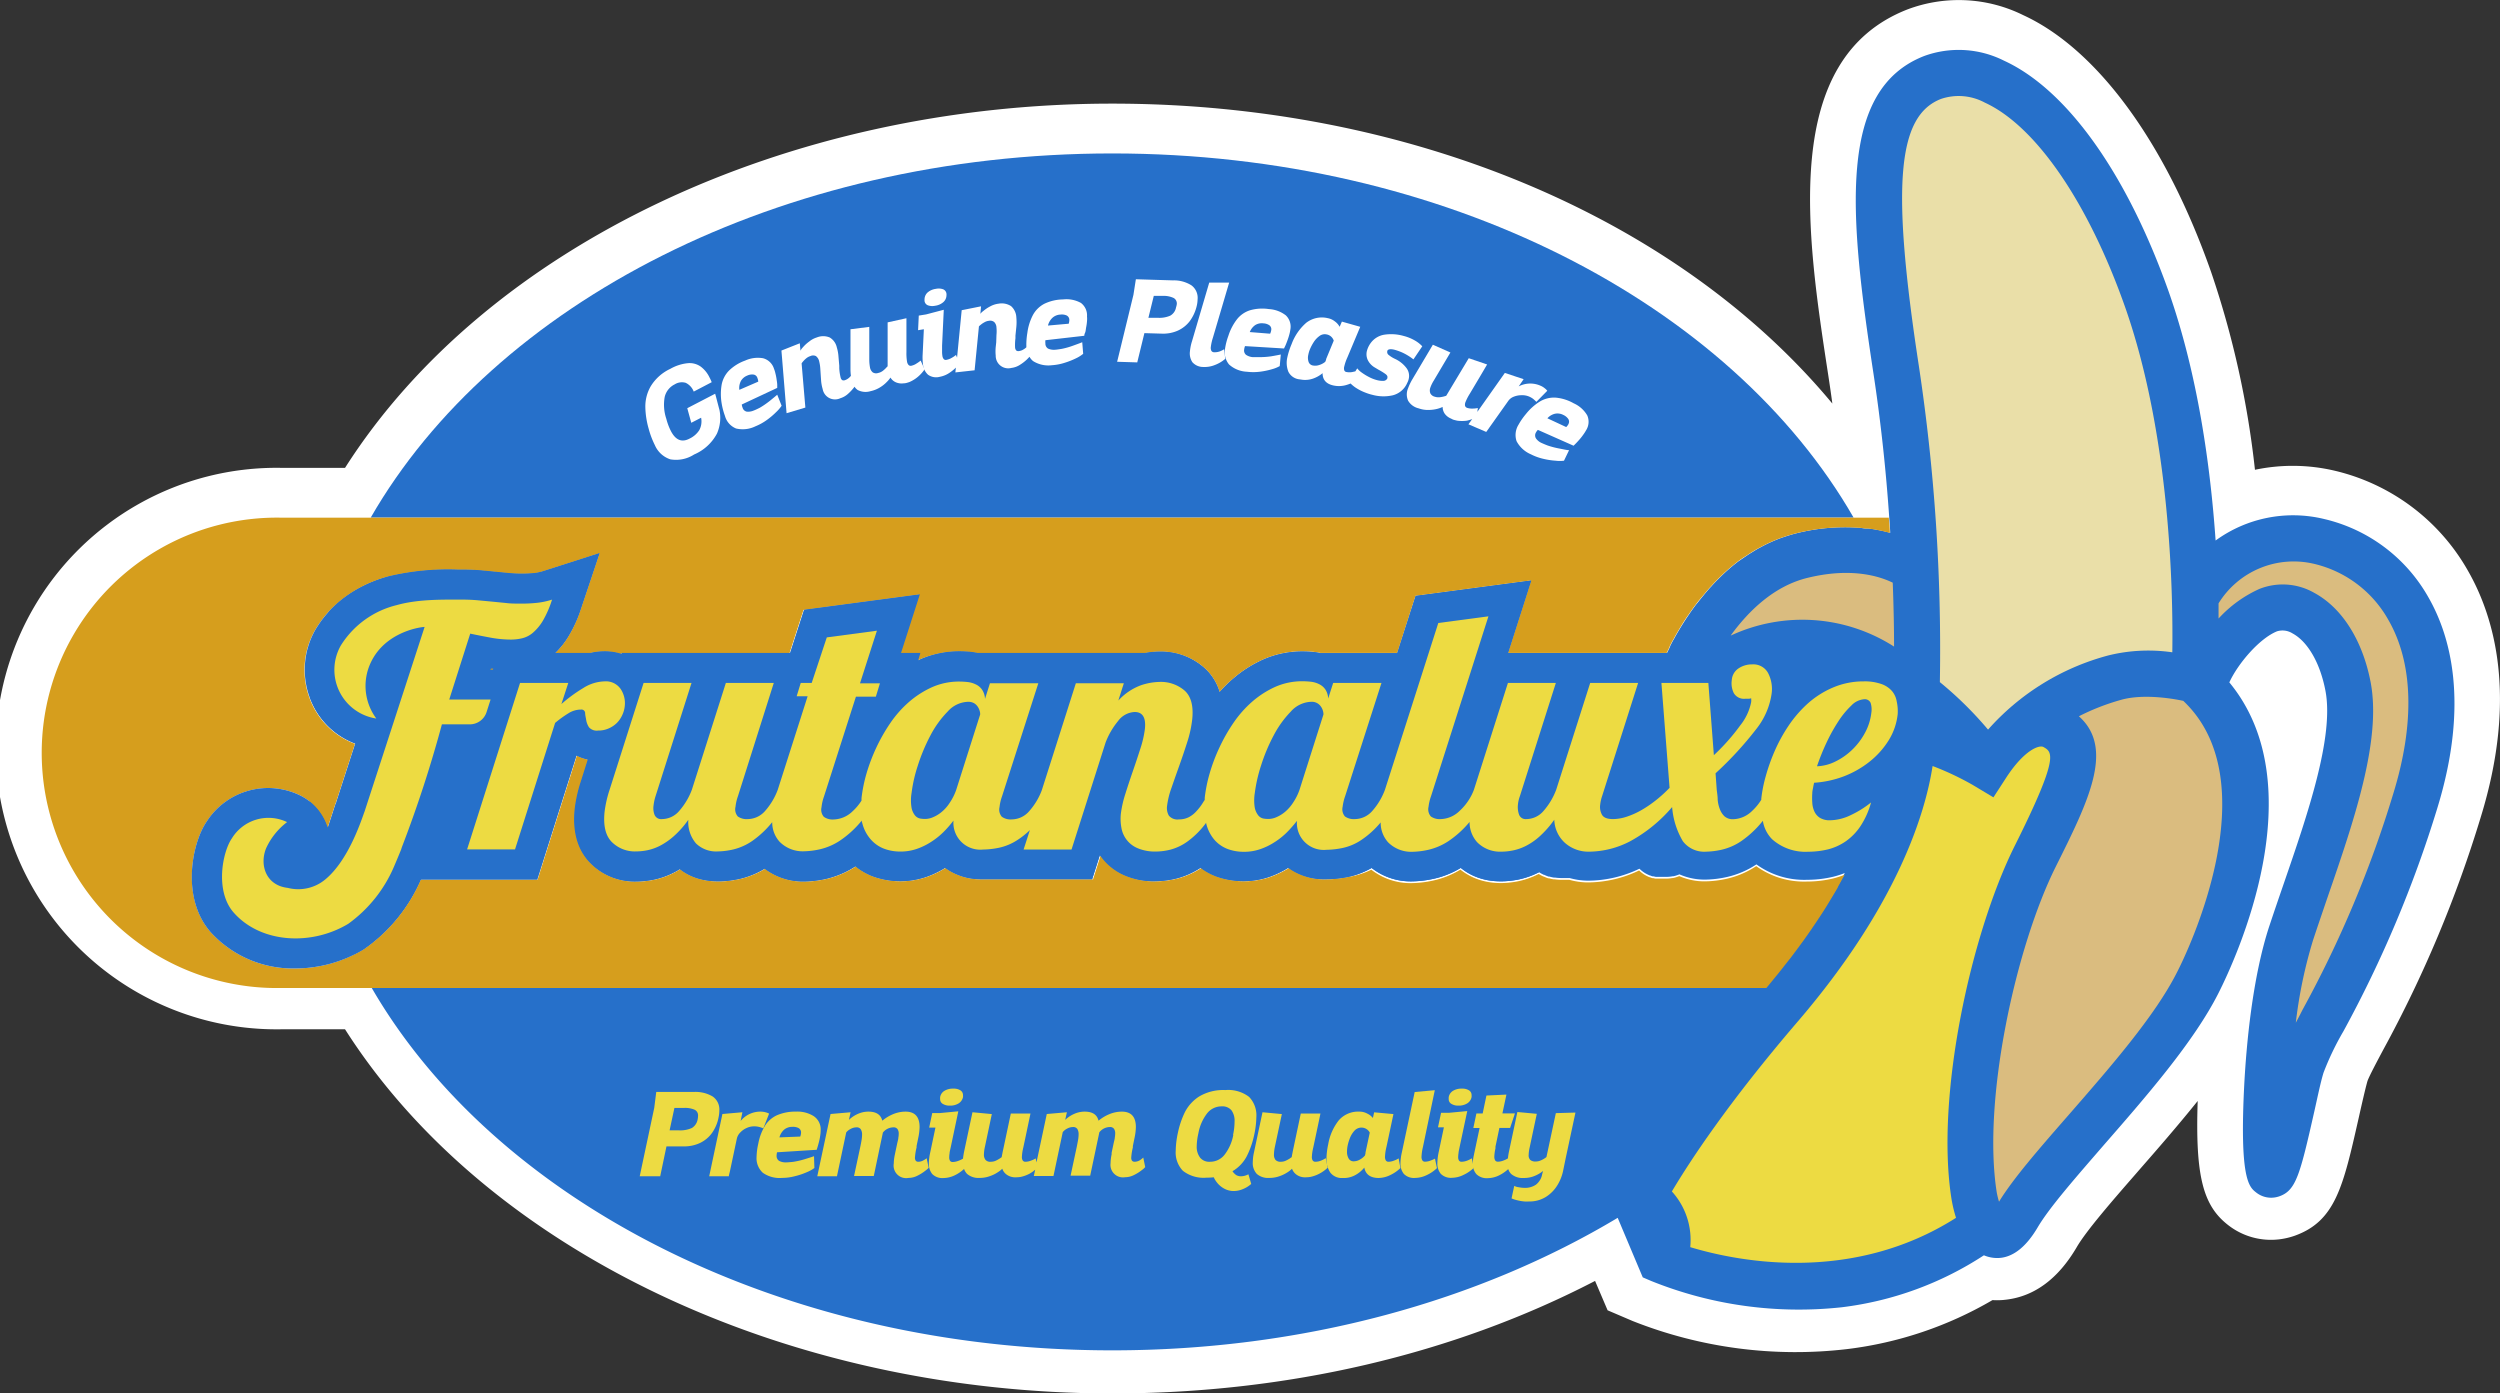 <svg xmlns="http://www.w3.org/2000/svg" id="Capa_1" data-name="Capa 1" viewBox="0 0 399.01 222.4"><rect x="0" y="0" width="399.01" height="222.4" fill="#333333" stroke="none"/><defs><style>.cls-1{fill:#fff;}.cls-2{fill:#2670ca;}.cls-3{fill:none;}.cls-4{fill:#d69e1d;}.cls-5{fill:#eddb42;}.cls-6{fill:#dabc7f;}.cls-7{fill:#eadfa8;}</style></defs><title>log-frutanalux</title><path class="cls-1" d="M387.53,94.57A25.9,25.9,0,0,0,371,82.17a21,21,0,0,0-17.38,3.42c-.82-11.79-2.83-26.51-7.52-39.8C339.44,27,329.89,13.63,319.86,9a16.1,16.1,0,0,0-12.73-.76c-13.88,5.38-12,25.2-8.14,50.54,1.26,8.24,2.06,16.13,2.54,23.14h-5.69c-19.62-34.17-65.2-58.12-118.32-58.12s-98.73,24-118.35,58.12H44.81a37.54,37.54,0,1,0,0,75.07H59.17c19.62,34.17,65.22,58.12,118.35,58.12,30.55,0,58.6-7.92,80.67-21.15l4,9.5,1.35.58A63.09,63.09,0,0,0,294,208a53.17,53.17,0,0,0,22.64-8.29,5.38,5.38,0,0,0,2.74.4c2.13-.27,4.09-1.89,5.83-4.84,1.89-3.21,6.11-8,10.58-13.17,6.72-7.7,14.35-16.44,18.29-24.24,2.84-5.62,15.47-33,1.73-49.59,1.38-3,4.78-7,7.61-8.15a3,3,0,0,1,2.47.33c2.45,1.32,4.42,4.74,5.26,9.16,1.41,7.34-2.86,19.76-6.63,30.71-.79,2.29-1.57,4.57-2.31,6.79-2.76,8.35-3.68,19.27-4,25-.82,15.48.75,16.7,1.9,17.59a3.87,3.87,0,0,0,2.86.79,4.27,4.27,0,0,0,.84-.2c2.63-.94,3.27-3.37,5.56-13.52.54-2.4,1-4.67,1.48-6.22A44.51,44.51,0,0,1,374,164a190.12,190.12,0,0,0,15-35.69C394.18,111.46,391.06,100.67,387.53,94.57Z"></path><path class="cls-1" d="M177.52,218c-51.93,0-98.8-22.76-120-58.12H44.81a40.45,40.45,0,1,1,0-80.89H57.5c21.22-35.36,68.09-58.12,120-58.12s98.77,22.76,120,58.12h.89c-.54-6.79-1.31-13.43-2.28-19.79-4.09-26.65-5.95-47.52,10-53.69a18.89,18.89,0,0,1,15,.83c10.74,4.93,20.84,18.94,27.73,38.44,3.62,10.24,6.07,22.31,7.31,35.95a24,24,0,0,1,15.48-1.44,28.85,28.85,0,0,1,18.45,13.78h0c3.82,6.61,7.22,18.22,1.7,36a191.94,191.94,0,0,1-15.2,36.2,48.32,48.32,0,0,0-2.91,6c-.42,1.52-.94,3.84-1.45,6.08C369.81,188,369,191.52,364.77,193a6.84,6.84,0,0,1-1.44.34,6.71,6.71,0,0,1-5-1.38c-2.36-1.83-3.86-4.21-3-20,.17-3.1.51-7.66,1.21-12.53C352.35,167.5,344.71,176.25,338,184l-.12.14c-4.32,5-8.41,9.64-10.15,12.6-2.21,3.75-4.89,5.85-8,6.24a7.88,7.88,0,0,1-2.56-.08l-.12,0a56.07,56.07,0,0,1-22.7,8,65.53,65.53,0,0,1-32-4.13l-2.4-1-3.16-7.52C233.84,211.18,206.51,218,177.52,218ZM44.81,84.85a34.63,34.63,0,1,0,0,69.25h16l.84,1.46c19.77,34.42,65.24,56.66,115.83,56.66,28.75,0,56.86-7.36,79.17-20.73l2.88-1.73,4.84,11.51.27.12a60.26,60.26,0,0,0,28.94,3.69A50.41,50.41,0,0,0,315,197.25l1.28-.84,1.42.58a2.17,2.17,0,0,0,.52.17,2.29,2.29,0,0,0,.73,0c1.5-.19,2.84-2,3.7-3.43,2-3.42,6.27-8.3,10.78-13.46l.12-.14c6.61-7.57,14.1-16.15,17.88-23.64,2.57-5.07,14.73-31.12,2.09-46.42l-1.17-1.41.77-1.66c1.63-3.55,5.49-8.12,9.14-9.63a5.73,5.73,0,0,1,4.95.45C370.51,99.62,373,103.7,374,109c1.55,8.11-2.85,20.91-6.74,32.21-.79,2.28-1.57,4.55-2.3,6.75-2.63,8-3.54,18.65-3.85,24.29-.68,12.7.37,14.71.58,15,.06.06.13.1.19.15a.94.94,0,0,0,.72.2l.24-.05c1.11-.4,1.85-3.28,3.68-11.42.52-2.31,1.06-4.7,1.52-6.36a43.29,43.29,0,0,1,3.39-7.17,186.22,186.22,0,0,0,14.77-35.18c4.9-15.81,2.06-25.8-1.17-31.4h0a23,23,0,0,0-14.69-11,18.18,18.18,0,0,0-15,2.94L351.05,91l-.36-5.23c-1-15-3.52-28.16-7.37-39C337,28.73,328,15.94,318.65,11.67a13.25,13.25,0,0,0-10.47-.7c-11.87,4.61-10,23.36-6.31,47.39,1.14,7.48,2,15.35,2.57,23.38l.21,3.11H294.16l-.84-1.46C273.55,49,228.09,26.73,177.52,26.73S81.46,49,61.69,83.39l-.84,1.46ZM359.25,108c4.7,6.57,6,14.38,5.65,21.93,2.39-7.59,4.26-15.15,3.37-19.78-.8-4.2-2.54-6.48-3.79-7.16l-.19-.09A15.49,15.49,0,0,0,359.25,108Z"></path><path class="cls-1" d="M177.52,219.49c-52.08,0-99.17-22.73-120.83-58.12H44.81a41.9,41.9,0,1,1,0-83.79H56.69c21.66-35.39,68.75-58.13,120.83-58.13,50.7,0,96.66,21.56,119,55.36-.5-5.25-1.13-10.39-1.89-15.35-3.47-22.59-7.39-48.19,10.88-55.27a20.3,20.3,0,0,1,16.12.87c11.1,5.09,21.49,19.41,28.5,39.28a148.09,148.09,0,0,1,7.2,34.35,25.67,25.67,0,0,1,14.54-.78,30.29,30.29,0,0,1,19.39,14.47h0c4,6.85,7.5,18.87,1.83,37.19A193.42,193.42,0,0,1,377.84,166a49.17,49.17,0,0,0-2.8,5.7c-.41,1.48-.93,3.78-1.43,6-2.37,10.52-3.36,14.88-8.35,16.67a9.09,9.09,0,0,1-1.75.42,8.21,8.21,0,0,1-6.11-1.68c-3.11-2.41-4.37-6.06-3.56-21.26.08-1.62.22-3.63.43-5.87-4.3,6.42-10,13-15.21,18.92l-.12.14c-4.09,4.69-8.32,9.54-10,12.37-2.46,4.17-5.5,6.51-9,7a9.23,9.23,0,0,1-2.57,0,57.52,57.52,0,0,1-22.81,7.92,67.12,67.12,0,0,1-32.77-4.25l-2.92-1.26-2.76-6.56C233.2,212.85,206.16,219.49,177.52,219.49ZM44.81,86.3a33.17,33.17,0,0,0,0,66.34H61.7l1.25,2.2c19.52,34,64.49,55.93,114.57,55.93,28.49,0,56.34-7.29,78.42-20.53l4.32-2.59,5.26,12.51a58.87,58.87,0,0,0,27.92,3.48,49,49,0,0,0,20.8-7.61l1.92-1.26,2.12.88.24.08a.68.68,0,0,0,.27,0c.52-.07,1.51-.82,2.64-2.73,2.08-3.53,6.38-8.46,10.93-13.68l.12-.14c6.56-7.5,14-16,17.68-23.34,2.5-4.93,14.33-30.24,2.26-44.84l-1.74-2.11,1.14-2.49c1.73-3.75,5.79-8.66,9.92-10.36a7.18,7.18,0,0,1,6.19.51c3.66,2,6.38,6.42,7.49,12.19,1.63,8.49-2.66,20.93-6.8,33-.78,2.28-1.56,4.54-2.29,6.74-2.58,7.83-3.47,18.34-3.78,23.91-.42,7.89-.16,11.46.1,13a97.88,97.88,0,0,0,2.45-9.58c.52-2.32,1.06-4.73,1.53-6.42a43.61,43.61,0,0,1,3.5-7.47A184.74,184.74,0,0,0,384.8,127c4.74-15.31,2.05-24.89-1-30.24h0A21.52,21.52,0,0,0,370,86.43a16.58,16.58,0,0,0-13.87,2.7l-6.37,4.61-.54-7.84C348.2,71,345.75,58,342,47.24,335.81,29.85,326.87,17,318,13a11.81,11.81,0,0,0-9.33-.66c-10.87,4.21-9,22.43-5.4,45.81,1.15,7.52,2,15.43,2.58,23.5l.32,4.66H293.32l-1.26-2.19c-19.52-34-64.48-55.93-114.54-55.93S82.47,50.14,63,84.11L61.7,86.3ZM361,108a32.17,32.17,0,0,1,4.92,12.83c.95-4.12,1.4-7.8.9-10.4a11.11,11.11,0,0,0-2.58-5.8A15.93,15.93,0,0,0,361,108Z"></path><path class="cls-1" d="M177.52,222.4c-52.09,0-99.93-22.76-122.45-58.12H44.81a44.81,44.81,0,1,1,0-89.61H55.07c22.52-35.36,70.36-58.13,122.45-58.13,47.29,0,90.21,18.11,114.93,47.87-.2-1.52-.42-3-.65-4.51-3.45-22.5-7.74-50.49,12.7-58.42a23.2,23.2,0,0,1,18.4.93c11.81,5.42,22.75,20.35,30,41a147,147,0,0,1,7,31.57,29.22,29.22,0,0,1,12.65.13,33.2,33.2,0,0,1,21.27,15.85l.05.09c4.24,7.37,8,20.17,2.05,39.43a196.4,196.4,0,0,1-15.51,37c-.82,1.54-2.35,4.4-2.57,5.12-.39,1.41-.92,3.77-1.39,5.86-2.47,10.94-3.71,16.44-10.21,18.77a11.72,11.72,0,0,1-2.36.56,11.09,11.09,0,0,1-8.27-2.27c-4-3.11-5.25-7.78-4.85-19.8-3.11,3.88-6.43,7.69-9.51,11.21l-.11.13c-3.82,4.38-8.15,9.34-9.69,12-2.93,5-6.69,7.8-11.17,8.36a11.47,11.47,0,0,1-2.27.08,60.34,60.34,0,0,1-23.12,7.81,70.54,70.54,0,0,1-34.31-4.47l-4-1.71-2-4.69C232,216.16,205.38,222.4,177.52,222.4ZM44.81,80.49a39,39,0,1,0,0,78h13.5l.86,1.39c21.1,34.47,67.56,56.74,118.35,56.74,28.06,0,54.74-6.54,77.15-18.91l2.84-1.56,3.55,8.46,1.85.8a64,64,0,0,0,31.25,4,54.67,54.67,0,0,0,21.67-7.51l.9-.55,1,.16a6.56,6.56,0,0,0,1.77,0c2.62-.33,4.94-2.19,6.91-5.54,1.81-3.08,6.13-8,10.31-12.82l.11-.13c5.07-5.8,10.8-12.37,15-18.63l6.38-9.52-1.06,11.41c-.18,1.9-.32,3.84-.43,5.76-.8,15,.57,17.35,2.44,18.8a5.44,5.44,0,0,0,1.55.84l-1-5.82c-.43-2.63-.48-7.22-.13-13.66.31-5.72,1.23-16.53,3.92-24.67.73-2.22,1.51-4.49,2.3-6.78,4-11.66,8.17-23.72,6.69-31.45-.94-4.91-3.13-8.62-6-10.18a4.37,4.37,0,0,0-3.71-.38c-3.26,1.35-6.88,5.66-8.36,8.89l-.39.82.59.71c5.69,6.89,7.35,16.47,4.94,28.47a81.3,81.3,0,0,1-6.85,19.54c-3.87,7.65-11.42,16.3-18.09,23.93l-.12.15c-4.46,5.11-8.67,9.94-10.61,13.24-1.5,2.53-3.11,3.92-4.78,4.14a3.81,3.81,0,0,1-1.17,0l-.23-.05a4.52,4.52,0,0,1-.58-.2l-.71-.29-.64.41a51.83,51.83,0,0,1-22,8.06,61.78,61.78,0,0,1-29.39-3.66l-1.11-.46-4.42-10.53-1.44.87c-22.53,13.5-50.91,20.94-79.92,20.94-51.11,0-97.07-22.53-117.09-57.4l-.42-.73H44.81a36.08,36.08,0,1,1,0-72.16H60l.42-.73c20-34.86,66-57.39,117.09-57.39s97,22.53,117.06,57.39l.42.73h3.76l-4.62-7c-10.7-16.17-27.2-29.77-47.71-39.33-20.67-9.63-44.5-14.73-68.91-14.73-50.79,0-97.25,22.27-118.35,56.74l-.86,1.39Zm0,8.72a30.27,30.27,0,0,0,0,60.53H63.38l2.1,3.65c19,33.09,63,54.47,112,54.47,28,0,55.29-7.15,76.93-20.12l7.19-4.31,6.08,14.46a56.91,56.91,0,0,0,25.36,2.86,46.1,46.1,0,0,0,19.57-7.16l3.2-2.09,2.43,1a7.89,7.89,0,0,0,.64-1c2.22-3.76,6.61-8.79,11.25-14.11l.12-.15c6.44-7.37,13.74-15.73,17.27-22.73a75.66,75.66,0,0,0,6.34-18.05c2.05-10.21.8-18.16-3.72-23.62l-2.91-3.52,1.91-4.16c2-4.36,6.58-9.82,11.45-11.83a10.08,10.08,0,0,1,8.67.63c4.44,2.41,7.71,7.59,9,14.21,1.78,9.26-2.63,22.06-6.9,34.45-.78,2.26-1.55,4.52-2.28,6.71A74.4,74.4,0,0,0,366.3,163c.38-.73.8-1.53,1.27-2.4A183.29,183.29,0,0,0,382,126.14c4.43-14.3,2-23.08-.78-27.92a18.6,18.6,0,0,0-11.86-9,13.62,13.62,0,0,0-11.53,2.22l-10.61,7.68-.91-13.07c-1-14.63-3.41-27.37-7.12-37.89-5.8-16.42-14.38-28.9-22.38-32.58a9.06,9.06,0,0,0-7.07-.59c-8.83,3.43-6.85,21.35-3.58,42.66,1.17,7.59,2,15.58,2.61,23.74l.54,7.77H291.64l-2.1-3.65c-19-33.09-63-54.47-112-54.47s-93,21.38-112,54.47l-2.1,3.65Zm321-6.17a22.45,22.45,0,0,1,4.87.55A24.43,24.43,0,0,1,386.27,95.3c3.39,5.85,6.36,16.25,1.31,32.56a188,188,0,0,1-14.87,35.43,42.57,42.57,0,0,0-3.28,6.89c-.45,1.62-1,4-1.5,6.28a94.42,94.42,0,0,1-2.56,10l-2.09,5.49a4.93,4.93,0,0,0,1-.26c3.32-1.19,4.14-4.22,6.47-14.56.51-2.25,1-4.58,1.47-6.15a42.49,42.49,0,0,1,3-6.28,191,191,0,0,0,15.09-35.95c5.36-17.32,2.11-28.53-1.57-34.88l-.05-.08a27.32,27.32,0,0,0-17.46-13,22.89,22.89,0,0,0-12.91.67l-3.51,1.27L354.49,79a145.58,145.58,0,0,0-7.05-33.67c-6.76-19.13-16.59-32.84-27-37.61a17.53,17.53,0,0,0-13.86-.8c-16.09,6.24-12.35,30.61-9.06,52.12.77,5,1.41,10.23,1.92,15.52l.84,8.85h2.78L303,81.84c-.55-8-1.41-15.83-2.55-23.26-3.79-24.69-5.66-44,7.23-49a14.67,14.67,0,0,1,11.6.72c9.53,4.38,19,17.81,25.44,35.94,3.88,11,6.39,24.27,7.44,39.42l.18,2.61,2.12-1.54A19,19,0,0,1,365.78,83Zm-.33,52.89-2.38-14.67a29.38,29.38,0,0,0-4.47-11.68l-1.13-1.68,1.2-1.64a18.48,18.48,0,0,1,3.89-4l1.93-1.39,1.74,1.61c1.59,1.47,2.86,4.17,3.47,7.4.53,2.77.23,6.56-.92,11.59Z"></path><path class="cls-2" d="M387.53,95.24A25.85,25.85,0,0,0,371,82.85a21,21,0,0,0-17.38,3.42c-.82-11.8-2.83-26.52-7.52-39.81C339.44,27.7,329.89,14.3,319.86,9.69a16.1,16.1,0,0,0-12.73-.76c-13.88,5.39-12,25.2-8.14,50.54,1.26,8.24,2.06,16.13,2.54,23.14.06.82.12,1.63.16,2.43-.39-.11-.8-.21-1.23-.31l-.65-.13-.63-.12-.91-.13-.42,0c-.36,0-.72-.09-1.1-.12a31.81,31.81,0,0,0-9.94.86c-.68.17-1.35.37-2,.59l-.19.06c-.62.21-1.21.45-1.8.71l-.27.12c-.56.26-1.11.53-1.64.83l-.29.15c-.52.3-1,.61-1.54.94l-.25.17q-.75.51-1.47,1l-.17.14q-.74.57-1.41,1.17l0,0c-.46.4-.9.82-1.32,1.24a1.21,1.21,0,0,0-.16.16q-.62.6-1.17,1.23l-.21.22q-.54.61-1.05,1.23l-.19.23c-.34.42-.66.83-1,1.24l-.16.21c-.31.43-.61.84-.89,1.26l-.09.13c-.61.89-1.15,1.76-1.64,2.58l-.05.09q-.36.6-.66,1.17l-.06.09q-.32.57-.57,1.08l0,.07-.49,1H240.7l3.7-11.58-18.46,2.46L223,104.24H210.73a9.41,9.41,0,0,0-.95-.16,17.53,17.53,0,0,0-1.87-.1,15.39,15.39,0,0,0-6.25,1.28,19.51,19.51,0,0,0-4.86,3.09,21.61,21.61,0,0,0-2.15,2.13,8.36,8.36,0,0,0-2.33-3.77A10.42,10.42,0,0,0,185,104a12.48,12.48,0,0,0-2.21.21H156c-.31-.07-.63-.12-.95-.16a17.57,17.57,0,0,0-1.88-.1,15.39,15.39,0,0,0-6.25,1.28l-.38.18.36-1.2h-3.09l3-9.35-18.46,2.46-2.23,6.89H99.22l0,.16a8.74,8.74,0,0,0-2.71-.42,9.83,9.83,0,0,0-2.27.26H88.61a12.93,12.93,0,0,0,2.09-2.62,20.87,20.87,0,0,0,2-4.38l3-8.94-9,2.89a8,8,0,0,1-1.39.3,22.06,22.06,0,0,1-4.06,0l-4.47-.43c-.9-.08-1.89-.12-3-.12h-.7a41.08,41.08,0,0,0-11,1.06,20.05,20.05,0,0,0-9.59,5.63,73.83,73.83,0,0,0-3,13.73,9.2,9.2,0,0,0,.41,1,12.25,12.25,0,0,0,6.85,6.32l-3,9.25c0,.12-.1.27-.16.44-.15.43-1.08,3.34-1.23,3.73l-.27-.69a8.51,8.51,0,0,0-2.72-3.62l7.09,24.58q.82-.41,1.62-.87a26.17,26.17,0,0,0,9.15-11.17H85.74L92,120.57a6.51,6.51,0,0,0,1.81.65l-1.08,3.41a22.75,22.75,0,0,0-1,4.4c-.4,3.71.44,6.64,2.47,8.71a9.94,9.94,0,0,0,7.29,2.95,14.65,14.65,0,0,0,2.72-.27,12.83,12.83,0,0,0,3.28-1.14q.51-.25,1-.57c1.77,1.41,4.82,2.62,9.64,1.54a13.5,13.5,0,0,0,3.9-1.61,10.1,10.1,0,0,0,6.27,2.05,16.9,16.9,0,0,0,3.56-.43,14.72,14.72,0,0,0,4.66-2,10,10,0,0,0,2.83,1.63,12.85,12.85,0,0,0,8.48.06,15,15,0,0,0,3-1.44,9.67,9.67,0,0,0,5.8,1.82h17.68l1.23-3.85c.1.15.21.3.32.44a9.1,9.1,0,0,0,3.65,2.81,11.66,11.66,0,0,0,4.83.92,15,15,0,0,0,3.5-.46,12.77,12.77,0,0,0,3.75-1.68,10.07,10.07,0,0,0,2.51,1.38,12.88,12.88,0,0,0,8.49.06,15,15,0,0,0,3-1.44,9.68,9.68,0,0,0,5.91,1.82A17.61,17.61,0,0,0,215,140a13,13,0,0,0,3.92-1.47,10.12,10.12,0,0,0,6.4,2.14,17,17,0,0,0,3.56-.43,14.18,14.18,0,0,0,4.26-1.72c2.37,1.91,5.45,2.57,9.09,1.88a12.88,12.88,0,0,0,3.26-1.12l.15-.07a6.79,6.79,0,0,0,.75.41l.06,0a5.7,5.7,0,0,0,.72.29l.14,0a5.62,5.62,0,0,0,.71.16l.19,0a7,7,0,0,0,.92.07h1.39a11.13,11.13,0,0,0,3,.42,19.08,19.08,0,0,0,8.14-1.91h0a4.73,4.73,0,0,0,1.2.87l0,0,.43.2.07,0a2.74,2.74,0,0,0,.4.15l.15,0,.35.08.25,0,.26,0,.54,0H266a4.81,4.81,0,0,0,.93-.09l.12,0a4.75,4.75,0,0,0,.76-.22l.24-.09h0a10,10,0,0,0,4.08.84,16.67,16.67,0,0,0,3.55-.43,14.12,14.12,0,0,0,4.65-2h0a13,13,0,0,0,8.09,2.46,17.93,17.93,0,0,0,4.26-.51,15.69,15.69,0,0,0,1.76-.57l-1.11,2,0,.06c-.39.67-.8,1.36-1.23,2.06l0,0c-.4.65-.81,1.3-1.24,2-.06.08-.11.17-.17.26-.45.69-.91,1.39-1.4,2.09l-.09.14c-.44.64-.9,1.29-1.37,1.95l-.32.43c-.51.71-1,1.42-1.59,2.14l-.12.16c-.51.66-1,1.33-1.58,2l-.44.55c-.6.73-1.2,1.47-1.83,2.22H59.17c19.62,34.17,65.22,58.12,118.35,58.12,30.55,0,58.6-7.92,80.67-21.15l4,9.5,1.35.58A63.09,63.09,0,0,0,294,208.64a53.17,53.17,0,0,0,22.64-8.29,5.38,5.38,0,0,0,2.74.4c2.13-.27,4.09-1.89,5.83-4.84,1.89-3.21,6.11-8,10.58-13.17,6.72-7.7,14.35-16.44,18.29-24.24,2.84-5.62,15.47-32.95,1.73-49.59,1.38-3,4.78-7,7.61-8.15a3,3,0,0,1,2.47.33c2.45,1.32,4.42,4.75,5.26,9.16,1.41,7.34-2.86,19.76-6.63,30.71-.79,2.29-1.57,4.57-2.31,6.79-2.76,8.36-3.68,19.27-4,25-.82,15.48.75,16.7,1.9,17.59a3.83,3.83,0,0,0,2.86.79,4.27,4.27,0,0,0,.84-.2c2.63-.94,3.27-3.37,5.56-13.52.54-2.39,1-4.67,1.48-6.22a44.51,44.51,0,0,1,3.16-6.58A190.12,190.12,0,0,0,389,129C394.18,112.13,391.06,101.34,387.53,95.24Z"></path><path class="cls-3" d="M369.37,90a14.09,14.09,0,0,0-15.32,6.24c0,.84,0,1.65,0,2.42A19.89,19.89,0,0,1,360.6,94a10.1,10.1,0,0,1,8.77.65c4.44,2.4,7.71,7.59,9,14.25,1.77,9.26-2.64,22.08-6.92,34.48-.77,2.26-1.54,4.51-2.27,6.71a74.15,74.15,0,0,0-2.75,13.17c.34-.63.7-1.32,1.07-2A180.39,180.39,0,0,0,382,126.79c3.5-11.31,3.23-21-.78-27.86A18.43,18.43,0,0,0,369.37,90Z"></path><path class="cls-3" d="M272.87,93.86q-.54.61-1.05,1.23Q272.33,94.48,272.87,93.86Z"></path><path class="cls-3" d="M264.5,140.2l.26,0Z"></path><path class="cls-3" d="M263.35,139.89a2.74,2.74,0,0,0,.4.15A2.74,2.74,0,0,1,263.35,139.89Z"></path><path class="cls-3" d="M263.9,140.08l.35.08Z"></path><path class="cls-3" d="M275.73,91c-.46.4-.9.82-1.32,1.24C274.83,91.83,275.27,91.41,275.73,91Z"></path><path class="cls-3" d="M293.36,141.59l0,.06Z"></path><path class="cls-3" d="M277.19,89.8q-.74.57-1.41,1.17Q276.46,90.37,277.19,89.8Z"></path><path class="cls-3" d="M292.1,143.71l0,0Z"></path><path class="cls-3" d="M267.82,139.94l.24-.09Z"></path><path class="cls-3" d="M266.94,140.18l.12,0Z"></path><path class="cls-3" d="M271.63,95.32c-.34.42-.66.83-1,1.24C271,96.15,271.29,95.74,271.63,95.32Z"></path><path class="cls-3" d="M266,104.24l.49-1-.49,1Z"></path><path class="cls-3" d="M246.4,139.67a5.7,5.7,0,0,0,.72.29A7.72,7.72,0,0,1,246.4,139.67Z"></path><path class="cls-3" d="M245.59,139.23h0a6.79,6.79,0,0,0,.75.41A6.79,6.79,0,0,1,245.59,139.23Z"></path><path class="cls-3" d="M267.11,102.09q-.32.57-.57,1.08C266.71,102.83,266.91,102.47,267.11,102.09Z"></path><path class="cls-3" d="M269.52,98.16c-.61.89-1.15,1.76-1.64,2.58C268.37,99.92,268.91,99.05,269.52,98.16Z"></path><path class="cls-3" d="M261.63,138.78a4.73,4.73,0,0,0,1.2.87A4.91,4.91,0,0,1,261.63,138.78Z"></path><path class="cls-3" d="M248.16,140.2a7,7,0,0,0,.92.07A7,7,0,0,1,248.16,140.2Z"></path><path class="cls-3" d="M270.5,96.77c-.31.43-.61.84-.89,1.26C269.89,97.62,270.19,97.2,270.5,96.77Z"></path><path class="cls-3" d="M262.85,139.67l.43.2Z"></path><path class="cls-3" d="M247.26,140a5.62,5.62,0,0,0,.71.16A5.62,5.62,0,0,1,247.26,140Z"></path><path class="cls-3" d="M280.62,87.5c-.52.3-1,.61-1.54.94C279.58,88.11,280.1,87.8,280.62,87.5Z"></path><path class="cls-3" d="M273.08,93.64q.56-.63,1.17-1.23Q273.64,93,273.08,93.64Z"></path><path class="cls-3" d="M282.55,86.52c-.56.26-1.11.53-1.64.83C281.44,87.05,282,86.78,282.55,86.52Z"></path><path class="cls-3" d="M284.62,85.69c-.62.21-1.21.45-1.8.71C283.41,86.14,284,85.9,284.62,85.69Z"></path><path class="cls-3" d="M285.89,152.74l-.12.16Z"></path><path class="cls-3" d="M284.19,154.91l-.44.55Z"></path><path class="cls-3" d="M316.79,16.38a8.8,8.8,0,0,0-7-.59c-7,2.72-7.93,13.86-3.54,42.57,1.34,8.71,2.17,17,2.67,24.25.88,12.61.79,22.28.69,26.26a58.33,58.33,0,0,1,7.69,7.58,39.06,39.06,0,0,1,19.23-11.85,23.63,23.63,0,0,1,7.54-.71c.94,0,1.83.12,2.64.22.14-9.77-.34-34.71-7.57-55.2C333.26,32.27,324.91,20.11,316.79,16.38Z"></path><path class="cls-3" d="M286.81,85c-.68.17-1.35.37-2,.59C285.46,85.41,286.13,85.21,286.81,85Z"></path><path class="cls-3" d="M287.8,150.17l-.32.43Z"></path><path class="cls-3" d="M267.83,100.83q-.36.6-.66,1.17Q267.47,101.43,267.83,100.83Z"></path><path class="cls-3" d="M290.83,145.73c-.06.08-.11.17-.17.26C290.72,145.9,290.77,145.81,290.83,145.73Z"></path><path class="cls-3" d="M278.83,88.61q-.75.51-1.47,1Q278.08,89.12,278.83,88.61Z"></path><path class="cls-3" d="M289.26,148.08l-.09.14Z"></path><path class="cls-4" d="M78.23,106.9h.47l.07-.2-.46,0Z"></path><path class="cls-3" d="M33,131.1c-2.36,3.4-4.17,12.21.62,17.68a17.76,17.76,0,0,0,13.5,5.79,21.05,21.05,0,0,0,9.24-2.16,74.63,74.63,0,0,1-7.09-24.58A9.25,9.25,0,0,0,48,127,11.65,11.65,0,0,0,33,131.1Z"></path><path class="cls-3" d="M296.75,84.18c.38,0,.74.07,1.1.12-.36,0-.72-.09-1.1-.12Z"></path><path class="cls-3" d="M50.28,100.61a12.81,12.81,0,0,0-.85,10.76,73.83,73.83,0,0,1,3-13.73A18.51,18.51,0,0,0,50.28,100.61Z"></path><path class="cls-3" d="M300.46,84.73l-.65-.13Z"></path><path class="cls-3" d="M299.18,84.48l-.91-.13Z"></path><path class="cls-2" d="M177.52,24.49c-53.13,0-98.73,24-118.35,58.12H295.84C276.22,48.44,230.64,24.49,177.52,24.49Z"></path><path class="cls-4" d="M301.69,85c-.39-.11-.8-.21-1.23-.31C300.89,84.83,301.3,84.93,301.69,85Z"></path><path class="cls-4" d="M299.81,84.6l-.63-.12Z"></path><path class="cls-4" d="M298.27,84.35l-.42,0Z"></path><path class="cls-3" d="M33,131.1c-2.36,3.4-4.17,12.21.62,17.68a17.76,17.76,0,0,0,13.5,5.79,21.05,21.05,0,0,0,9.24-2.16L49.3,127.83A9.25,9.25,0,0,0,48,127,11.65,11.65,0,0,0,33,131.1Z"></path><path class="cls-3" d="M49.43,111.37a73.83,73.83,0,0,1,3-13.73,18.51,18.51,0,0,0-2.19,3A12.81,12.81,0,0,0,49.43,111.37Z"></path><path class="cls-4" d="M283.75,155.46l.44-.55c.54-.68,1.07-1.35,1.58-2l.12-.16c.55-.72,1.08-1.43,1.59-2.14l.32-.43c.47-.66.93-1.31,1.37-1.95l.09-.14c.49-.7.95-1.4,1.4-2.09.06-.09.11-.18.17-.26.43-.67.84-1.32,1.24-2l0,0c.43-.7.84-1.39,1.23-2.06l0-.06,1.11-2a15.69,15.69,0,0,1-1.76.57,17.93,17.93,0,0,1-4.26.51,13,13,0,0,1-8.09-2.46h0a14.12,14.12,0,0,1-4.65,2,16.67,16.67,0,0,1-3.55.43,10,10,0,0,1-4.08-.84h0l-.24.09a4.75,4.75,0,0,1-.76.22l-.12,0a4.81,4.81,0,0,1-.93.09h-.71l-.54,0-.26,0-.25,0-.35-.08-.15,0a2.74,2.74,0,0,1-.4-.15l-.07,0-.43-.2,0,0a4.73,4.73,0,0,1-1.2-.87h0a19.08,19.08,0,0,1-8.14,1.91,11.13,11.13,0,0,1-3-.42h-1.39a7,7,0,0,1-.92-.07l-.19,0a5.62,5.62,0,0,1-.71-.16l-.14,0a5.7,5.7,0,0,1-.72-.29l-.06,0a6.79,6.79,0,0,1-.75-.41l-.15.07a12.88,12.88,0,0,1-3.26,1.12c-3.64.69-6.72,0-9.09-1.88a14.18,14.18,0,0,1-4.26,1.72,17,17,0,0,1-3.56.43,10.12,10.12,0,0,1-6.4-2.14A13,13,0,0,1,215,140a17.61,17.61,0,0,1-3.36.35,9.68,9.68,0,0,1-5.91-1.82,15,15,0,0,1-3,1.44,12.88,12.88,0,0,1-8.49-.06,10.07,10.07,0,0,1-2.51-1.38,12.77,12.77,0,0,1-3.75,1.68,15,15,0,0,1-3.5.46,11.66,11.66,0,0,1-4.83-.92,9.1,9.1,0,0,1-3.65-2.81c-.11-.14-.22-.29-.32-.44l-1.23,3.85H156.7a9.67,9.67,0,0,1-5.8-1.82,15,15,0,0,1-3,1.44,12.85,12.85,0,0,1-8.48-.06,10,10,0,0,1-2.83-1.63,14.72,14.72,0,0,1-4.66,2,16.9,16.9,0,0,1-3.56.43,10.1,10.1,0,0,1-6.27-2.05,13.5,13.5,0,0,1-3.9,1.61c-4.82,1.08-7.87-.13-9.64-1.54q-.51.31-1,.57a12.83,12.83,0,0,1-3.28,1.14,14.65,14.65,0,0,1-2.72.27,9.94,9.94,0,0,1-7.29-2.95c-2-2.07-2.87-5-2.47-8.71a22.75,22.75,0,0,1,1-4.4l1.08-3.41a6.51,6.51,0,0,1-1.81-.65l-6.27,19.8H67.16A26.17,26.17,0,0,1,58,151.54q-.8.47-1.62.87a21.05,21.05,0,0,1-9.24,2.16,17.76,17.76,0,0,1-13.5-5.79c-4.79-5.47-3-14.28-.62-17.68A11.65,11.65,0,0,1,48,127a9.25,9.25,0,0,1,1.3.83A8.51,8.51,0,0,1,52,131.45l.27.69c.15-.39,1.08-3.3,1.23-3.73.06-.17.11-.32.16-.44l3-9.25a12.25,12.25,0,0,1-6.85-6.32,9.2,9.2,0,0,1-.41-1,12.81,12.81,0,0,1,.85-10.76,18.51,18.51,0,0,1,2.19-3A20.05,20.05,0,0,1,62.06,92a41.08,41.08,0,0,1,11-1.06h.7c1.07,0,2.06,0,3,.12l4.47.43a22.06,22.06,0,0,0,4.06,0,8,8,0,0,0,1.39-.3l9-2.89-3,8.94a20.87,20.87,0,0,1-2,4.38,12.93,12.93,0,0,1-2.09,2.62h5.58a9.83,9.83,0,0,1,2.27-.26,8.74,8.74,0,0,1,2.71.42l0-.16h26.86l2.23-6.89,18.46-2.46-3,9.35h3.09l-.36,1.2.38-.18a15.39,15.39,0,0,1,6.25-1.28,17.57,17.57,0,0,1,1.88.1c.32,0,.64.09.95.16h26.84A12.48,12.48,0,0,1,185,104a10.42,10.42,0,0,1,7.32,2.68,8.36,8.36,0,0,1,2.33,3.77,21.61,21.61,0,0,1,2.15-2.13,19.51,19.51,0,0,1,4.86-3.09,15.39,15.39,0,0,1,6.25-1.28,17.53,17.53,0,0,1,1.87.1,9.41,9.41,0,0,1,.95.16H223l2.92-9.12,18.46-2.46-3.7,11.58H266l.49-1,0-.07q.25-.51.57-1.08l.06-.09q.3-.57.66-1.17l.05-.09c.49-.82,1-1.69,1.64-2.58l.09-.13c.28-.42.58-.83.89-1.26l.16-.21c.31-.41.63-.82,1-1.24l.19-.23q.51-.61,1.05-1.23l.21-.22q.56-.63,1.17-1.23a1.21,1.21,0,0,1,.16-.16c.42-.42.86-.84,1.32-1.24l0,0q.68-.6,1.41-1.17l.17-.14q.72-.54,1.47-1l.25-.17c.5-.33,1-.64,1.54-.94l.29-.15c.53-.3,1.08-.57,1.64-.83l.27-.12c.59-.26,1.18-.5,1.8-.71l.19-.06c.65-.22,1.32-.42,2-.59a31.81,31.81,0,0,1,9.94-.86h0c.38,0,.74.07,1.1.12l.42,0,.91.13.63.12.65.13c.43.1.84.2,1.23.31,0-.8-.1-1.61-.16-2.43H44.81a37.54,37.54,0,1,0,0,75.07H281.92C282.55,156.93,283.15,156.19,283.75,155.46Z"></path><path class="cls-4" d="M296.75,84.18c.38,0,.74.07,1.1.12-.36,0-.72-.09-1.1-.12Z"></path><path class="cls-2" d="M267.88,100.74l-.05.09Z"></path><path class="cls-2" d="M275.78,91l0,0Z"></path><path class="cls-2" d="M269.61,98l-.09.13Z"></path><path class="cls-2" d="M277.36,89.66l-.17.14Z"></path><path class="cls-2" d="M284.81,85.63l-.19.06Z"></path><path class="cls-2" d="M271.82,95.09l-.19.23Z"></path><path class="cls-2" d="M273.08,93.64l-.21.22Z"></path><path class="cls-2" d="M280.91,87.35l-.29.15Z"></path><path class="cls-2" d="M270.66,96.56l-.16.21Z"></path><path class="cls-2" d="M279.08,88.44l-.25.17Z"></path><path class="cls-2" d="M282.82,86.4l-.27.12Z"></path><path class="cls-2" d="M248,140.16l.19,0Z"></path><path class="cls-2" d="M285.77,152.9c-.51.66-1,1.33-1.58,2C284.73,154.23,285.26,153.56,285.77,152.9Z"></path><path class="cls-2" d="M289.17,148.22c-.44.64-.9,1.29-1.37,1.95C288.27,149.51,288.73,148.86,289.17,148.22Z"></path><path class="cls-2" d="M287.48,150.6c-.51.71-1,1.42-1.59,2.14C286.44,152,287,151.31,287.48,150.6Z"></path><path class="cls-2" d="M292.07,143.76c-.4.65-.81,1.3-1.24,2C291.26,145.06,291.67,144.41,292.07,143.76Z"></path><path class="cls-2" d="M293.33,141.65c-.39.67-.8,1.36-1.23,2.06C292.53,143,292.94,142.32,293.33,141.65Z"></path><path class="cls-2" d="M290.66,146c-.45.69-.91,1.39-1.4,2.09C289.75,147.38,290.21,146.68,290.66,146Z"></path><path class="cls-2" d="M274.25,92.41a1.21,1.21,0,0,1,.16-.16A1.21,1.21,0,0,0,274.25,92.41Z"></path><path class="cls-2" d="M281.92,157.68c.63-.75,1.23-1.49,1.83-2.22C283.15,156.19,282.55,156.93,281.92,157.68Z"></path><path class="cls-2" d="M267.17,102l-.06.09Z"></path><path class="cls-2" d="M244.4,92.66l-18.46,2.46L223,104.24H210.73a9.41,9.41,0,0,0-.95-.16,17.53,17.53,0,0,0-1.87-.1,15.39,15.39,0,0,0-6.25,1.28,19.51,19.51,0,0,0-4.86,3.09,21.61,21.61,0,0,0-2.15,2.13,8.36,8.36,0,0,0-2.33-3.77A10.42,10.42,0,0,0,185,104a12.48,12.48,0,0,0-2.21.21H156c-.31-.07-.63-.12-.95-.16a17.57,17.57,0,0,0-1.88-.1,15.39,15.39,0,0,0-6.25,1.28l-.38.18.36-1.2h-3.09l3-9.35-18.46,2.46-2.23,6.89H99.22l0,.16a8.74,8.74,0,0,0-2.71-.42,9.83,9.83,0,0,0-2.27.26H88.61a12.93,12.93,0,0,0,2.09-2.62,20.87,20.87,0,0,0,2-4.38l3-8.94-9,2.89a8,8,0,0,1-1.39.3,22.06,22.06,0,0,1-4.06,0l-4.47-.43c-.9-.08-1.89-.12-3-.12h-.7a41.08,41.08,0,0,0-11,1.06c-5.35,1.5-9.31,4.4-11.78,8.6a12.87,12.87,0,0,0-.44,11.79,12.25,12.25,0,0,0,6.85,6.32l-3,9.25c0,.12-.1.27-.16.44-.15.43-1.08,3.34-1.23,3.73l-.27-.69A8.57,8.57,0,0,0,48,127a11.65,11.65,0,0,0-15,4.1c-2.36,3.4-4.17,12.21.62,17.68a17.76,17.76,0,0,0,13.5,5.79,21.17,21.17,0,0,0,10.86-3,26.17,26.17,0,0,0,9.15-11.17H85.74L92,120.57a6.51,6.51,0,0,0,1.81.65l-1.08,3.41a22.75,22.75,0,0,0-1,4.4c-.4,3.71.44,6.64,2.47,8.71a9.94,9.94,0,0,0,7.29,2.95,14.65,14.65,0,0,0,2.72-.27,12.83,12.83,0,0,0,3.28-1.14q.51-.25,1-.57c1.77,1.41,4.82,2.62,9.64,1.54a13.5,13.5,0,0,0,3.9-1.61,10.1,10.1,0,0,0,6.27,2.05,16.9,16.9,0,0,0,3.56-.43,14.72,14.72,0,0,0,4.66-2,10,10,0,0,0,2.83,1.63,12.85,12.85,0,0,0,8.48.06,15,15,0,0,0,3-1.44,9.67,9.67,0,0,0,5.8,1.82h17.68l1.23-3.85c.1.15.21.3.32.44a9.1,9.1,0,0,0,3.65,2.81,11.66,11.66,0,0,0,4.83.92,15,15,0,0,0,3.5-.46,12.77,12.77,0,0,0,3.75-1.68,10.07,10.07,0,0,0,2.51,1.38,12.88,12.88,0,0,0,8.49.06,15,15,0,0,0,3-1.44,9.68,9.68,0,0,0,5.91,1.82A17.61,17.61,0,0,0,215,140a13,13,0,0,0,3.92-1.47,10.12,10.12,0,0,0,6.4,2.14,17,17,0,0,0,3.56-.43,14.18,14.18,0,0,0,4.26-1.72c2.37,1.91,5.45,2.57,9.09,1.88a12.88,12.88,0,0,0,3.26-1.12l.15-.07a6.41,6.41,0,0,1-2.39-7.92l0-.08a57.56,57.56,0,0,1,8.33-13.74,51.24,51.24,0,0,1,13.86-12c.16-.35.35-.78.58-1.25H240.7ZM78.7,106.9h-.47l.08-.25.46,0Z"></path><path class="cls-2" d="M247.12,140l.14,0Z"></path><path class="cls-2" d="M263.28,139.87l.07,0Z"></path><path class="cls-2" d="M262.83,139.65l0,0Z"></path><path class="cls-2" d="M246.34,139.64l.06,0Z"></path><path class="cls-2" d="M266.54,103.17l0,.07Z"></path><path class="cls-2" d="M267.06,140.16a4.75,4.75,0,0,0,.76-.22A4.47,4.47,0,0,1,267.06,140.16Z"></path><path class="cls-2" d="M264.76,140.24l.54,0Z"></path><path class="cls-2" d="M263.75,140l.15,0Z"></path><path class="cls-2" d="M266,140.27a4.81,4.81,0,0,0,.93-.09A5.75,5.75,0,0,1,266,140.27Z"></path><path class="cls-2" d="M264.25,140.16l.25,0Z"></path><path class="cls-5" d="M98.47,115.37a4.39,4.39,0,0,0,.85-1.25,4.48,4.48,0,0,0,.39-1.38,4.1,4.1,0,0,0-.64-2.76,2.87,2.87,0,0,0-2.61-1.23,6.66,6.66,0,0,0-3.38,1.07,23.78,23.78,0,0,0-3.48,2.55L90.7,109H83l-8.45,26.57h7.65l6.4-20.19a17.35,17.35,0,0,1,2.13-1.54,3.76,3.76,0,0,1,2-.59.58.58,0,0,1,.66.53c0,.36.11.74.17,1.15a3.07,3.07,0,0,0,.44,1.14,1.64,1.64,0,0,0,1.46.53,4,4,0,0,0,1.71-.35A4.27,4.27,0,0,0,98.47,115.37Z"></path><path class="cls-5" d="M302.72,111.94a3.41,3.41,0,0,0-.73-1.62,3.94,3.94,0,0,0-1.69-1.14,8.07,8.07,0,0,0-2.85-.43,12.37,12.37,0,0,0-4.94,1,14.6,14.6,0,0,0-4,2.55,19.33,19.33,0,0,0-3.09,3.59,25.61,25.61,0,0,0-2.21,4.06,30.5,30.5,0,0,0-1.41,4,22.23,22.23,0,0,0-.69,3.51l0,.18a8.51,8.51,0,0,1-1.47,1.79,4.49,4.49,0,0,1-3,1.32,2,2,0,0,1-1.39-.45,3.06,3.06,0,0,1-.75-1.14,5.47,5.47,0,0,1-.35-1.51c0-.55-.09-1.08-.15-1.57l-.19-2.66a55.69,55.69,0,0,0,6.52-7.09,11.74,11.74,0,0,0,2.42-5.56,5.53,5.53,0,0,0-.55-3.34,2.67,2.67,0,0,0-2.56-1.39,3.82,3.82,0,0,0-2.17.64,2.43,2.43,0,0,0-1.07,1.86,3.55,3.55,0,0,0,.33,2.1,1.89,1.89,0,0,0,1.85.88l.43,0c.14,0,.3,0,.48-.08a2.79,2.79,0,0,1,0,.64,8.64,8.64,0,0,1-1.72,3.67,33.14,33.14,0,0,1-4.23,4.78L272.66,109h-7.49l1.3,16.74a21.25,21.25,0,0,1-2.09,1.91,19.21,19.21,0,0,1-2.32,1.6,12.81,12.81,0,0,1-2.4,1.09,7.32,7.32,0,0,1-2.22.39q-1.33,0-1.74-.66a2.61,2.61,0,0,1-.3-1.67,6.51,6.51,0,0,1,.3-1.33L261.45,109H253.8l-5.43,17.06a11,11,0,0,1-2,3.35,3.65,3.65,0,0,1-2.75,1.32,1.11,1.11,0,0,1-1.17-.71,3.56,3.56,0,0,1-.18-1.62,5.37,5.37,0,0,1,.31-1.33L248.32,109h-7.65l-5.43,17.06h0a8.77,8.77,0,0,1-2.27,3.35,4.49,4.49,0,0,1-3,1.32,2.45,2.45,0,0,1-1.6-.42,1.74,1.74,0,0,1-.37-1.54,7.83,7.83,0,0,1,.4-1.7l9.16-28.7-8,1.06-8.52,26.63h0a10.75,10.75,0,0,1-2,3.35,3.74,3.74,0,0,1-2.78,1.32,2.45,2.45,0,0,1-1.6-.42,1.74,1.74,0,0,1-.37-1.54,7.83,7.83,0,0,1,.4-1.7l5.8-18.07h-7.71l-.8,2.5a2.8,2.8,0,0,0-.45-1.46,2.54,2.54,0,0,0-1-.85,3.87,3.87,0,0,0-1.29-.38,12.82,12.82,0,0,0-1.35-.08,10.63,10.63,0,0,0-4.32.88,15,15,0,0,0-3.67,2.34,17.74,17.74,0,0,0-3,3.37,27.33,27.33,0,0,0-2.28,4,27.93,27.93,0,0,0-1.56,4.14,23,23,0,0,0-.78,3.88c0,.1,0,.19,0,.28s-.14.25-.21.36a8.28,8.28,0,0,1-1.09,1.46,4.31,4.31,0,0,1-1.27,1,3.43,3.43,0,0,1-1.55.34,1.78,1.78,0,0,1-1.61-.61,2.47,2.47,0,0,1-.27-1.62,13,13,0,0,1,.69-2.79c.38-1.11.8-2.3,1.25-3.56s.88-2.53,1.29-3.82a18.64,18.64,0,0,0,.77-3.54c.23-2.12-.17-3.66-1.18-4.59a5.78,5.78,0,0,0-4.08-1.41,9.85,9.85,0,0,0-2.92.53,9.21,9.21,0,0,0-3.61,2.44l.88-2.76h-7.66l-5.44,17.09a10.69,10.69,0,0,1-2,3.32,3.72,3.72,0,0,1-2.77,1.32,2.42,2.42,0,0,1-1.6-.42,1.71,1.71,0,0,1-.37-1.54,7.24,7.24,0,0,1,.39-1.7l5.8-18.07H158l-.79,2.5a2.81,2.81,0,0,0-.46-1.46,2.47,2.47,0,0,0-1-.85,3.87,3.87,0,0,0-1.29-.38,12.82,12.82,0,0,0-1.35-.08,10.61,10.61,0,0,0-4.31.88,15.08,15.08,0,0,0-3.68,2.34,17.74,17.74,0,0,0-3,3.37,28.28,28.28,0,0,0-2.28,4,29.09,29.09,0,0,0-1.56,4.14,24,24,0,0,0-.78,3.88l0,.39a8.23,8.23,0,0,1-1.41,1.69,4.51,4.51,0,0,1-3,1.32,2.42,2.42,0,0,1-1.6-.42,1.71,1.71,0,0,1-.37-1.54,7.24,7.24,0,0,1,.39-1.7l5.1-15.94h3.18l.65-2.13h-3.18l2.7-8.4-8,1.07L129.55,109H127.8l-.65,2.13h1.75l-4.77,14.93h0a10.77,10.77,0,0,1-2,3.35,3.72,3.72,0,0,1-2.77,1.32,2.42,2.42,0,0,1-1.6-.42,1.71,1.71,0,0,1-.37-1.54,7.24,7.24,0,0,1,.39-1.7L123.5,109h-7.65l-5.43,17.06a11,11,0,0,1-2,3.35,3.65,3.65,0,0,1-2.75,1.32,1.15,1.15,0,0,1-1.18-.63,2.92,2.92,0,0,1-.18-1.54,7.55,7.55,0,0,1,.32-1.49L110.37,109h-7.65l-5.43,17.06a18.44,18.44,0,0,0-.79,3.45q-.36,3.34,1.13,4.86a5.21,5.21,0,0,0,3.88,1.52,9.23,9.23,0,0,0,1.82-.19,7.83,7.83,0,0,0,2-.71,10.92,10.92,0,0,0,2.2-1.52,14.88,14.88,0,0,0,2.33-2.63,5.26,5.26,0,0,0,1.22,3.77,4.61,4.61,0,0,0,3.5,1.28,11.62,11.62,0,0,0,2.48-.32,9.09,9.09,0,0,0,3-1.35,15.46,15.46,0,0,0,3.19-3,4.6,4.6,0,0,0,1.18,3.13,5.18,5.18,0,0,0,3.87,1.52,12.79,12.79,0,0,0,2.56-.32,9.78,9.78,0,0,0,3.15-1.35,15.89,15.89,0,0,0,3.34-3l.19-.24c0,.11,0,.24.07.35A6.15,6.15,0,0,0,139,134a5.33,5.33,0,0,0,2.11,1.46,7.29,7.29,0,0,0,2.58.45,7.79,7.79,0,0,0,2.65-.43,10.39,10.39,0,0,0,2.27-1.11,11.86,11.86,0,0,0,2-1.6,18,18,0,0,0,1.57-1.8,4.29,4.29,0,0,0,4.72,4.62,13.32,13.32,0,0,0,2.47-.27,8.7,8.7,0,0,0,3-1.24,12.84,12.84,0,0,0,2-1.59l-1,3.1h7.65l5.43-17.06a12.19,12.19,0,0,1,2-3.45,3.47,3.47,0,0,1,2.65-1.44c1.28,0,1.82.91,1.63,2.71a16.55,16.55,0,0,1-.7,3.06c-.38,1.19-.78,2.4-1.21,3.64s-.84,2.47-1.22,3.69a17.49,17.49,0,0,0-.71,3.16,7.78,7.78,0,0,0,.09,2.21,4.29,4.29,0,0,0,2.65,3.29,7.14,7.14,0,0,0,2.9.51,9.84,9.84,0,0,0,2.34-.32,8.3,8.3,0,0,0,2.72-1.33,13.6,13.6,0,0,0,2.92-2.95l0,0v.1a6.27,6.27,0,0,0,1.32,2.63,5.29,5.29,0,0,0,2.1,1.46,7.3,7.3,0,0,0,2.59.45,7.78,7.78,0,0,0,2.64-.43,10.17,10.17,0,0,0,2.27-1.11,11.52,11.52,0,0,0,2-1.6,19.41,19.41,0,0,0,1.57-1.8,4.29,4.29,0,0,0,4.71,4.62,13.42,13.42,0,0,0,2.48-.27,8.58,8.58,0,0,0,3-1.24,14.54,14.54,0,0,0,3.17-2.86,4.69,4.69,0,0,0,1.18,3.17,5.21,5.21,0,0,0,3.88,1.52,12.79,12.79,0,0,0,2.56-.32,9.88,9.88,0,0,0,3.15-1.35,15.89,15.89,0,0,0,3.34-3l.08-.1a4.82,4.82,0,0,0,1.18,3.21,5.14,5.14,0,0,0,3.88,1.54,9.41,9.41,0,0,0,1.83-.19,8.15,8.15,0,0,0,2.06-.71,10.07,10.07,0,0,0,2.24-1.55,15.84,15.84,0,0,0,2.33-2.65,5.18,5.18,0,0,0,1.75,3.74,5.66,5.66,0,0,0,3.82,1.36,14.42,14.42,0,0,0,6.52-1.65,23.61,23.61,0,0,0,6.72-5.47,12.58,12.58,0,0,0,1.71,5.45,4.27,4.27,0,0,0,3.7,1.67,12.37,12.37,0,0,0,2.53-.32,9.34,9.34,0,0,0,3.07-1.35,16.17,16.17,0,0,0,3.26-3l.21-.26a5.34,5.34,0,0,0,1.47,2.94,8,8,0,0,0,5.77,2,13.6,13.6,0,0,0,3.13-.37,8.75,8.75,0,0,0,2.84-1.28,9.09,9.09,0,0,0,2.36-2.42,13.14,13.14,0,0,0,1.7-3.8,15.65,15.65,0,0,1-3.19,2,7.89,7.89,0,0,1-3.34.85,3,3,0,0,1-1.6-.37,2.37,2.37,0,0,1-.9-1,3.8,3.8,0,0,1-.35-1.41,10.34,10.34,0,0,1,0-1.57c0-.28.07-.55.12-.82s.1-.54.17-.82a16.25,16.25,0,0,0,4.68-1,15.56,15.56,0,0,0,4.14-2.34,13.35,13.35,0,0,0,3.06-3.4,9.9,9.9,0,0,0,1.46-4.22A7.19,7.19,0,0,0,302.72,111.94ZM152.61,126.08a8.77,8.77,0,0,1-1,2,6.36,6.36,0,0,1-1.27,1.47,5.35,5.35,0,0,1-1.4.87,3.22,3.22,0,0,1-1.28.29,4.84,4.84,0,0,1-.81-.07,1.47,1.47,0,0,1-.8-.48,2.82,2.82,0,0,1-.56-1.23,7.08,7.08,0,0,1,0-2.36,23.06,23.06,0,0,1,1-4.39,29.35,29.35,0,0,1,2-4.78,16,16,0,0,1,2.75-3.82,4.54,4.54,0,0,1,3.25-1.57,1.86,1.86,0,0,1,1,.24,1.8,1.8,0,0,1,.57.56,2.17,2.17,0,0,1,.3.66,1.59,1.59,0,0,1,.08.56Zm54.79,0a8.77,8.77,0,0,1-1,2,6.6,6.6,0,0,1-1.27,1.47,5.52,5.52,0,0,1-1.4.87,3.22,3.22,0,0,1-1.28.29,5,5,0,0,1-.82-.07,1.44,1.44,0,0,1-.79-.48,2.94,2.94,0,0,1-.57-1.23,7.36,7.36,0,0,1,0-2.36,24,24,0,0,1,1-4.39,28.5,28.5,0,0,1,2-4.78,16.25,16.25,0,0,1,2.74-3.82,4.55,4.55,0,0,1,3.25-1.57,1.75,1.75,0,0,1,1.59.8,2.17,2.17,0,0,1,.3.66,1.86,1.86,0,0,1,.08.56Zm91.27-12.29a8.79,8.79,0,0,1-1,3.15,10.94,10.94,0,0,1-2,2.67,10.47,10.47,0,0,1-2.67,1.9,7.12,7.12,0,0,1-3,.79,35.85,35.85,0,0,1,1.51-3.75,27.68,27.68,0,0,1,1.91-3.44,13.64,13.64,0,0,1,2.07-2.51,3.14,3.14,0,0,1,2.07-1,1,1,0,0,1,1,.59A3.46,3.46,0,0,1,298.67,113.79Z"></path><path class="cls-5" d="M77.66,113.65l.64-2H71.7l3.35-10.52c1.14.24,2.26.46,3.35.66a18.41,18.41,0,0,0,3.13.29,7.92,7.92,0,0,0,1.81-.21,4.12,4.12,0,0,0,1.71-.88,7.76,7.76,0,0,0,1.59-1.91,16.51,16.51,0,0,0,1.47-3.38,11.92,11.92,0,0,1-2.37.51,22.77,22.77,0,0,1-2.53.13c-.89,0-1.71,0-2.46-.1l-2.24-.22-2.23-.21c-.76-.07-1.6-.11-2.52-.11-3,0-7-.09-10.41.87A14.59,14.59,0,0,0,54.41,103a7.86,7.86,0,0,0,5.65,11.68,8.74,8.74,0,0,1-1.29-7.91c1.9-5.68,8-6.67,9-6.71l-9.58,29.45c-.48,1.27-2.51,7.74-6.26,10.84a6.73,6.73,0,0,1-6,1.36c-3.45-.39-4.55-3.61-3.46-6.32a11,11,0,0,1,3.35-4.18A6.85,6.85,0,0,0,37,133.82c-1.49,2.15-2.72,8.38.28,11.81,4.29,4.9,12.37,5.39,18.31,1.81a21.75,21.75,0,0,0,7.27-9.07c.39-.91.78-1.84,1.16-2.78h0l.1-.32a198.93,198.93,0,0,0,6.41-19.66H75A2.82,2.82,0,0,0,77.66,113.65Z"></path><path class="cls-6" d="M366.42,163.23a74.15,74.15,0,0,1,2.75-13.17c.73-2.2,1.5-4.45,2.27-6.71,4.28-12.4,8.69-25.22,6.92-34.48-1.28-6.66-4.55-11.85-9-14.25A10.1,10.1,0,0,0,360.6,94a19.89,19.89,0,0,0-6.51,4.72c0-.77,0-1.58,0-2.42A14.09,14.09,0,0,1,369.37,90a18.43,18.43,0,0,1,11.8,8.9c4,6.91,4.28,16.55.78,27.86a180.39,180.39,0,0,1-14.46,34.41C367.12,161.91,366.76,162.6,366.42,163.23Z"></path><path class="cls-6" d="M348.46,111.86c13.77,13,.61,40.22-1,43.32-3.52,7-10.82,15.34-17.26,22.73-4.74,5.43-8.86,10.15-11.15,13.89a14.44,14.44,0,0,1-.36-1.48c-2.34-14.82,3.08-39.3,9.42-52,5.21-10.44,9.43-18.88,3.69-24a36.18,36.18,0,0,1,6.69-2.61C341.78,110.76,346.22,111.38,348.46,111.86Z"></path><path class="cls-7" d="M339.14,48.91c7.23,20.49,7.71,45.43,7.57,55.2a26.63,26.63,0,0,0-10.18.49,39.06,39.06,0,0,0-19.23,11.85,58.33,58.33,0,0,0-7.69-7.58,303,303,0,0,0-3.36-50.51c-4.39-28.71-3.46-39.85,3.54-42.57a8.8,8.8,0,0,1,7,.59C324.91,20.11,333.26,32.27,339.14,48.91Z"></path><path class="cls-5" d="M326.15,119.23c-.64-.37-3,.39-5.91,4.82l-2.08,3.21-3.34-2a45.31,45.31,0,0,0-6.37-3c-1.14,7.38-5.47,22.07-21.52,40.78-11.07,12.91-17.18,22.22-20.09,27.12l.07.08a11.53,11.53,0,0,1,2.86,8.81c7.34,2.22,25.63,6,42.42-4.68a21.62,21.62,0,0,1-.72-3C308.87,175,314.58,149,321.56,135,328.72,120.69,327.58,120.05,326.15,119.23Z"></path><path class="cls-6" d="M302.09,93c.15,4,.21,7.44.21,10.2a27.12,27.12,0,0,0-26-1.79l-.06,0c2.8-3.85,6.88-7.89,12.28-9.19C295.39,90.54,299.94,91.94,302.09,93Z"></path><path class="cls-1" d="M146.31,58a2.31,2.31,0,0,1-.8.36.48.48,0,0,1-.48-.09,1,1,0,0,1-.26-.53,8,8,0,0,1-.1-1.51v-1.8c0-1.94,0-3.15,0-3.64l-3,.66,0,5.81q0,.65,0,1.2a3.49,3.49,0,0,0-.25.26,4.27,4.27,0,0,1-.52.47,1.84,1.84,0,0,1-.75.34,1,1,0,0,1-.86-.1,1.31,1.31,0,0,1-.44-.81,7,7,0,0,1-.11-1.21l0-5.24-3,.38,0,6.43a8,8,0,0,0,.07,1,2,2,0,0,1-.29.31,1.87,1.87,0,0,1-.64.38.59.59,0,0,1-.46,0,.74.74,0,0,1-.26-.44,8.07,8.07,0,0,1-.21-1.45l0-.41-.12-1.39a6.65,6.65,0,0,0-.27-1.53,2.44,2.44,0,0,0-1.14-1.59,2.71,2.71,0,0,0-2.06,0,3.55,3.55,0,0,0-1.22.66,5.67,5.67,0,0,0-1,.92,1.93,1.93,0,0,0-.38.54l-.11-1.19-2.93,1.16.82,10,3-.9-.6-7.05a2,2,0,0,1,.21-.28,3.64,3.64,0,0,1,.52-.52,1.89,1.89,0,0,1,.68-.37,1,1,0,0,1,.87,0,1.4,1.4,0,0,1,.51.79,6.44,6.44,0,0,1,.19,1.18L131,60l.05.73a6.37,6.37,0,0,0,.25,1.36,2,2,0,0,0,2.82,1.47,3.23,3.23,0,0,0,1.26-.73,7.3,7.3,0,0,0,.93-1l.07-.11a2.07,2.07,0,0,0,.5.52,2.72,2.72,0,0,0,2.07.19,4.77,4.77,0,0,0,1.55-.63,5.44,5.44,0,0,0,1.08-.88,3.71,3.71,0,0,0,.54-.66,1.88,1.88,0,0,0,.87.76,2.3,2.3,0,0,0,1.22.16,1.7,1.7,0,0,0,.42-.05,4.52,4.52,0,0,0,.55-.17,5.36,5.36,0,0,0,1.33-.83,5.87,5.87,0,0,0,1.06-1.18l-.63-1.4A4.82,4.82,0,0,1,146.31,58Z"></path><path class="cls-1" d="M114.49,64.15c-.16-.63-.28-1.07-.35-1.31l0,0-4.45,2.31.64,2.33,1.57-.81a2.94,2.94,0,0,1-.3,2A3.75,3.75,0,0,1,110.06,70q-1.86,1-3-1.24a9.39,9.39,0,0,1-.71-1.91,7,7,0,0,1-.26-3.5,3,3,0,0,1,1.59-2,2.15,2.15,0,0,1,1.76-.25,2.55,2.55,0,0,1,1.28,1.4l2.87-1.5a6.51,6.51,0,0,0-.36-.78,4.68,4.68,0,0,0-1.38-1.7,3.08,3.08,0,0,0-2-.56,7,7,0,0,0-2.85.9,7.26,7.26,0,0,0-3.14,2.79A6.41,6.41,0,0,0,103,65a13.37,13.37,0,0,0,.52,3.39,13.77,13.77,0,0,0,1,2.66,4.07,4.07,0,0,0,2.46,2.26,5.29,5.29,0,0,0,3.8-.77,7.41,7.41,0,0,0,3.65-3.34,6.25,6.25,0,0,0,.39-3.81C114.76,65.19,114.66,64.79,114.49,64.15Z"></path><path class="cls-1" d="M122.84,64a13.92,13.92,0,0,1-1.54,1.06c-.45.23-.77.38-1,.46a2.21,2.21,0,0,1-1.12.18.88.88,0,0,1-.66-.63,1.9,1.9,0,0,1-.13-.51l5.66-2.65c0-.06,0-.22,0-.46s-.05-.54-.1-.89-.12-.7-.2-1a4.24,4.24,0,0,0-.22-.71,2.49,2.49,0,0,0-1.73-1.67,4.85,4.85,0,0,0-2.87.37,7.12,7.12,0,0,0-2.6,1.62,4.4,4.4,0,0,0-1.15,2.22,8.89,8.89,0,0,0,0,3,11,11,0,0,0,.53,2,3,3,0,0,0,1.77,2,4.6,4.6,0,0,0,3.09-.35,8.55,8.55,0,0,0,1.81-1,11.87,11.87,0,0,0,1.51-1.28,6,6,0,0,0,.86-1L124.05,63C123.8,63.22,123.4,63.55,122.84,64ZM118,62.22a2.42,2.42,0,0,1,.25-1.41,2,2,0,0,1,1-.86,1.82,1.82,0,0,1,1-.17.76.76,0,0,1,.64.56,1.84,1.84,0,0,1,.13.57Z"></path><path class="cls-1" d="M148.07,48.72a2.07,2.07,0,0,0,1.17.08,2.48,2.48,0,0,0,1.31-.57,1.47,1.47,0,0,0,.51-1.06,1.28,1.28,0,0,0,0-.29.87.87,0,0,0-.51-.7,2.07,2.07,0,0,0-1.17-.08,2.51,2.51,0,0,0-1.32.57,1.5,1.5,0,0,0-.5,1.07,2.28,2.28,0,0,0,0,.3A.86.86,0,0,0,148.07,48.72Z"></path><path class="cls-1" d="M194.64,56.1a2.46,2.46,0,0,1-.89.12.49.49,0,0,1-.41-.23,1.06,1.06,0,0,1-.09-.6,8,8,0,0,1,.34-1.51l2.59-8.78-3.18,0-2.75,9.36a7.54,7.54,0,0,0-.33,1.61,2.53,2.53,0,0,0,.39,1.74,2.29,2.29,0,0,0,1.75.76,4.31,4.31,0,0,0,1.8-.3,5.64,5.64,0,0,0,1.7-1l-.19-1.53A3.29,3.29,0,0,1,194.64,56.1Z"></path><path class="cls-1" d="M244,63.27a3.23,3.23,0,0,1,.68.38,5.8,5.8,0,0,1,.53.49l1.74-1.77a1.82,1.82,0,0,0-.38-.38,2.77,2.77,0,0,0-.75-.45,4,4,0,0,0-3.43.13l.79-1.15-3-1-4.39,6.22.08-.62a4.31,4.31,0,0,1-.79.09,2.57,2.57,0,0,1-.88-.1.54.54,0,0,1-.37-.33,1.07,1.07,0,0,1,.06-.59,8.2,8.2,0,0,1,.69-1.34l.92-1.55c1-1.67,1.6-2.71,1.85-3.13l-2.93-1-3,5c-.22.37-.42.71-.6,1l-.34.1a4.27,4.27,0,0,1-.69.13,1.94,1.94,0,0,1-.82-.09,1.06,1.06,0,0,1-.68-.53,1.29,1.29,0,0,1,0-.92,5.53,5.53,0,0,1,.53-1.09l2.67-4.51-2.8-1.24-3.28,5.53a9,9,0,0,0-.67,1.4,2.49,2.49,0,0,0,0,2,2.63,2.63,0,0,0,1.67,1.22,4.43,4.43,0,0,0,1.66.26,5.81,5.81,0,0,0,1.38-.19,5.39,5.39,0,0,0,.8-.29,1.92,1.92,0,0,0,.35,1.1,2.33,2.33,0,0,0,1,.76A2.38,2.38,0,0,0,232,67l.56.14a5.92,5.92,0,0,0,1.57,0,5.85,5.85,0,0,0,.84-.26l-.6.84,2.84,1.22.52-.73,3-4.23a1.89,1.89,0,0,1,.86-.66,3.26,3.26,0,0,1,1.21-.24A2.86,2.86,0,0,1,244,63.27Z"></path><path class="cls-1" d="M190.17,45.55a5.2,5.2,0,0,0-2.95-.8l-5.93-.18-.39,2.49-2.6,10.68,3.21.1,1.14-4.67,2.74.08a5.78,5.78,0,0,0,2.57-.47,5,5,0,0,0,1.92-1.51A6.65,6.65,0,0,0,191,48.84a4.69,4.69,0,0,0,.14-1.06A2.48,2.48,0,0,0,190.17,45.55Zm-2.47,3.51a1.87,1.87,0,0,1-.94,1.33,4.38,4.38,0,0,1-2,.33l-1.47,0,.86-3.5,1.52,0a3.78,3.78,0,0,1,1.65.34,1,1,0,0,1,.5,1A2.73,2.73,0,0,1,187.7,49.06Z"></path><path class="cls-1" d="M222.6,55.83a9.23,9.23,0,0,1,1.15.41,8.83,8.83,0,0,1,1.84,1.12L227,55.27a5.08,5.08,0,0,0-1.19-.93,7,7,0,0,0-1.81-.73,7.23,7.23,0,0,0-3-.2,3.33,3.33,0,0,0-2.18,1.27,3.71,3.71,0,0,0-.64,1.27,2.17,2.17,0,0,0,.12,1.51,2.82,2.82,0,0,0,1.15,1.21L220,59a10.08,10.08,0,0,1,1.15.71c.24.19.34.38.28.59l0,.08a.72.72,0,0,1-.6.41,3.66,3.66,0,0,1-1.13-.14,5.88,5.88,0,0,1-1.15-.45,8.7,8.7,0,0,1-1.16-.7,3.4,3.4,0,0,1-.77-.71l-.3.48-.5.11a2.4,2.4,0,0,1-.88,0,.44.44,0,0,1-.39-.28,1.09,1.09,0,0,1,0-.61,7.57,7.57,0,0,1,.5-1.45h0l2.05-4.88-2.93-.83-.36.83a2.49,2.49,0,0,0-.73-.84,2.63,2.63,0,0,0-1.16-.54,4.07,4.07,0,0,0-3.43.73,8.31,8.31,0,0,0-2.34,3.4,11.8,11.8,0,0,0-.69,2.14,3.87,3.87,0,0,0,.17,2.28,2.24,2.24,0,0,0,1.82,1.22l.4.06a3.8,3.8,0,0,0,1.7-.18,4.82,4.82,0,0,0,1.54-.87c0,1.11.63,1.78,1.92,2a4.15,4.15,0,0,0,1.83-.1,7.61,7.61,0,0,0,.72-.25,6,6,0,0,0,.73.61,7.92,7.92,0,0,0,1.73.88,7.18,7.18,0,0,0,1,.31,6.66,6.66,0,0,0,3.28.08,3.44,3.44,0,0,0,2.31-2,2.25,2.25,0,0,0,.21-.54,2.07,2.07,0,0,0-.33-1.79,4.81,4.81,0,0,0-1.84-1.48,4.73,4.73,0,0,1-1-.62.58.58,0,0,1-.24-.58C221.43,55.75,221.86,55.64,222.6,55.83Zm-10.95,1.49,0,.1-.14.33a2.77,2.77,0,0,1-.93.5,2,2,0,0,1-1,.09.88.88,0,0,1-.72-.57,2.07,2.07,0,0,1-.05-1.15,4.55,4.55,0,0,1,.28-.92,7.27,7.27,0,0,1,.6-1.12,3.55,3.55,0,0,1,.9-.95,1.39,1.39,0,0,1,1.12-.26,1.46,1.46,0,0,1,1.16,1Z"></path><path class="cls-1" d="M172.52,48.35a4.74,4.74,0,0,0-2.85-.56,7.06,7.06,0,0,0-3,.7,4.37,4.37,0,0,0-1.79,1.75,8.48,8.48,0,0,0-.91,2.89,11.31,11.31,0,0,0-.16,2.1l0,.2a2.36,2.36,0,0,1-.47.35,1.7,1.7,0,0,1-.7.25.53.53,0,0,1-.45-.1.83.83,0,0,1-.18-.48,8.24,8.24,0,0,1,.06-1.46l0-.42.14-1.38a8.17,8.17,0,0,0,0-1.56,2.53,2.53,0,0,0-.84-1.77,2.74,2.74,0,0,0-2-.39,3.65,3.65,0,0,0-1.31.42,5.78,5.78,0,0,0-1.11.74,2,2,0,0,0-.48.46l.11-1.2-3.09.62-.74,7.57-.17-.43a4,4,0,0,1-.66.45,2.55,2.55,0,0,1-.85.33.44.44,0,0,1-.44-.11,1,1,0,0,1-.22-.53,3.87,3.87,0,0,1-.05-.64q0-.36,0-1l.27-5.71-2.81.74-1.18.19-.11,2.33.92-.15-.19,4a8.43,8.43,0,0,0,.06,1.66,2.52,2.52,0,0,0,.8,1.6,2.21,2.21,0,0,0,1.87.33,4.08,4.08,0,0,0,1.67-.72,6.07,6.07,0,0,0,.9-.75l-.08.77,3.07-.34.69-7a1.55,1.55,0,0,1,.25-.23,3.26,3.26,0,0,1,.61-.42,1.81,1.81,0,0,1,.74-.25,1,1,0,0,1,.85.21,1.3,1.3,0,0,1,.35.86,6.18,6.18,0,0,1,0,1.2L159,54.65l-.08.73a7.21,7.21,0,0,0,0,1.39,2,2,0,0,0,2.52,1.95,3.17,3.17,0,0,0,1.36-.5,6.77,6.77,0,0,0,1.11-.86c.23-.23.34-.35.4-.42a2.34,2.34,0,0,0,.59.7,4.58,4.58,0,0,0,3,.65,8.32,8.32,0,0,0,2-.38,12.52,12.52,0,0,0,1.85-.73,5.48,5.48,0,0,0,1.13-.71l-.15-1.85c-.31.13-.8.31-1.47.55a12,12,0,0,1-1.8.51c-.5.08-.85.13-1.06.14a2.25,2.25,0,0,1-1.12-.18.91.91,0,0,1-.43-.81,2.46,2.46,0,0,1,0-.53l6.21-.71c0-.07,0-.22.11-.45s.12-.53.18-.88a7.62,7.62,0,0,0,.14-1,3.82,3.82,0,0,0,0-.75A2.47,2.47,0,0,0,172.52,48.35Zm-2,3.32-3.26.29A2.47,2.47,0,0,1,168,50.7a2,2,0,0,1,1.24-.49,1.86,1.86,0,0,1,1,.14.79.79,0,0,1,.43.73A2.15,2.15,0,0,1,170.57,51.67Z"></path><path class="cls-5" d="M121.83,180.09l.92-2.35a2.07,2.07,0,0,0-.51-.2,3.07,3.07,0,0,0-.88-.12,4.05,4.05,0,0,0-3.15,1.49l.28-1.39-3.19.28-2.11,9.94h3.14c0-.2.11-.5.19-.89l1.09-5.15a2,2,0,0,1,.54-.95,3.15,3.15,0,0,1,1-.71,2.8,2.8,0,0,1,1.16-.27,3,3,0,0,1,.79.08A4.08,4.08,0,0,1,121.83,180.09Z"></path><path class="cls-5" d="M147.34,185.22a1.65,1.65,0,0,1-.74.2.53.53,0,0,1-.43-.15.8.8,0,0,1-.14-.51,9.49,9.49,0,0,1,.26-1.63l0-.22h0l.26-1.27a9.14,9.14,0,0,0,.22-1.75c0-1.65-.75-2.47-2.25-2.47a5.25,5.25,0,0,0-1.92.38,6.54,6.54,0,0,0-1.78,1.07c-.25-1-1-1.45-2.24-1.45a4.1,4.1,0,0,0-1.72.39,4.83,4.83,0,0,0-1.37.93l.27-1.22-3.2.28-2.12,9.94h3.14l1.48-7a2.1,2.1,0,0,1,.71-.56,1.91,1.91,0,0,1,.93-.25.76.76,0,0,1,.68.3,1.57,1.57,0,0,1,.21.88,6,6,0,0,1-.07.8q-.07.45-.21,1.11l-1,4.67h3.15l1.45-6.92a2.16,2.16,0,0,1,1.67-.84.76.76,0,0,1,.66.27,1.25,1.25,0,0,1,.2.74,3.52,3.52,0,0,1-.06.63c0,.22-.09.52-.18.91l-.33,1.56-.05.25a7.24,7.24,0,0,0-.17,1.41A2,2,0,0,0,145,188a3.16,3.16,0,0,0,1.44-.36,6.86,6.86,0,0,0,1.25-.79,3,3,0,0,0,.53-.47l-.32-1.52A3.24,3.24,0,0,1,147.34,185.22Z"></path><path class="cls-5" d="M181.86,185.22a1.68,1.68,0,0,1-.74.2.53.53,0,0,1-.43-.15.8.8,0,0,1-.14-.51,9.49,9.49,0,0,1,.26-1.63l0-.22h0l.26-1.27a9.14,9.14,0,0,0,.22-1.75c0-1.65-.75-2.47-2.25-2.47a5.25,5.25,0,0,0-1.92.38,6.59,6.59,0,0,0-1.79,1.07c-.24-1-1-1.45-2.23-1.45a4.1,4.1,0,0,0-1.72.39,4.83,4.83,0,0,0-1.37.93l.27-1.22-3.21.28-1.64,7.72-.13-.64a3.11,3.11,0,0,1-.73.35,2.41,2.41,0,0,1-.87.19.51.51,0,0,1-.46-.19,1,1,0,0,1-.14-.59,7.75,7.75,0,0,1,.23-1.52l.38-1.79c.4-1.92.66-3.13.76-3.61h-3.14l-1.22,5.77c-.1.43-.17.83-.24,1.2l-.3.21a6.12,6.12,0,0,1-.61.34,1.92,1.92,0,0,1-.82.18,1,1,0,0,1-.84-.29,1.31,1.31,0,0,1-.26-.89,5.91,5.91,0,0,1,.16-1.22l1.1-5.21-3.09-.29-1.36,6.4q-.1.53-.15,1a3.86,3.86,0,0,1-.73.35,2.64,2.64,0,0,1-.91.19.49.49,0,0,1-.43-.19,1,1,0,0,1-.13-.56,4.23,4.23,0,0,1,.06-.65c0-.24.1-.56.19-1l1.2-5.69-2.94.28h-1.22l-.49,2.32h1l-.84,4a8.32,8.32,0,0,0-.21,1.68,2.58,2.58,0,0,0,.54,1.73,2.29,2.29,0,0,0,1.82.64,4.26,4.26,0,0,0,1.8-.45,6.09,6.09,0,0,0,1.46-1,2.1,2.1,0,0,0,.48.79,2.79,2.79,0,0,0,2,.64,4.6,4.6,0,0,0,1.68-.3,5.27,5.27,0,0,0,1.26-.63,3.59,3.59,0,0,0,.68-.54,1.89,1.89,0,0,0,.69.94,2.36,2.36,0,0,0,1.18.43,2.63,2.63,0,0,0,.43,0,5.18,5.18,0,0,0,.59-.05,5.35,5.35,0,0,0,1.49-.54,5.47,5.47,0,0,0,.87-.62l-.22,1h3.14l1.48-7a2.15,2.15,0,0,1,.7-.56,2,2,0,0,1,.94-.25.78.78,0,0,1,.68.3,1.57,1.57,0,0,1,.21.88,6,6,0,0,1-.07.8q-.08.45-.21,1.11l-1,4.67H174l1.46-6.92a2.16,2.16,0,0,1,1.67-.84.76.76,0,0,1,.66.27,1.25,1.25,0,0,1,.2.74,3.52,3.52,0,0,1-.06.63c0,.22-.09.52-.18.91l-.33,1.56,0,.25a7.24,7.24,0,0,0-.17,1.41,2,2,0,0,0,2.31,2.24,3.17,3.17,0,0,0,1.45-.36,6.86,6.86,0,0,0,1.25-.79,2.65,2.65,0,0,0,.52-.47l-.31-1.52A3.64,3.64,0,0,1,181.86,185.22Z"></path><path class="cls-5" d="M151.6,176.46a2.5,2.5,0,0,0,1.41-.36,1.56,1.56,0,0,0,.69-1,1.69,1.69,0,0,0,0-.3.89.89,0,0,0-.4-.77,2,2,0,0,0-1.16-.28,2.56,2.56,0,0,0-1.42.36,1.46,1.46,0,0,0-.67,1,1.53,1.53,0,0,0,0,.3.85.85,0,0,0,.4.76A2,2,0,0,0,151.6,176.46Z"></path><path class="cls-5" d="M232.77,176.46a2.5,2.5,0,0,0,1.41-.36,1.53,1.53,0,0,0,.69-1,1.69,1.69,0,0,0,0-.3.87.87,0,0,0-.4-.77,2,2,0,0,0-1.16-.28,2.56,2.56,0,0,0-1.42.36,1.49,1.49,0,0,0-.67,1,1.53,1.53,0,0,0,0,.3.84.84,0,0,0,.41.76A2,2,0,0,0,232.77,176.46Z"></path><path class="cls-5" d="M114.69,178.32a5.4,5.4,0,0,0,.12-1.08,2.52,2.52,0,0,0-1.07-2.24,5.37,5.37,0,0,0-3-.72h-6l-.32,2.54-2.32,10.92h3.27l1-4.77h2.78a5.88,5.88,0,0,0,2.6-.56,5,5,0,0,0,1.9-1.6A6.32,6.32,0,0,0,114.69,178.32Zm-3.34.32a2,2,0,0,1-.92,1.39,4.5,4.5,0,0,1-2.06.38h-1.5l.77-3.58h1.54a3.77,3.77,0,0,1,1.69.29,1,1,0,0,1,.54,1A2.7,2.7,0,0,1,111.35,178.64Z"></path><path class="cls-5" d="M234.19,185.23a2.6,2.6,0,0,1-.91.19.47.47,0,0,1-.42-.19,1,1,0,0,1-.13-.56,4.23,4.23,0,0,1,.06-.65c0-.24.1-.56.18-1l1.21-5.69-2.94.28H230l-.49,2.32h.94l-.84,4a9,9,0,0,0-.2,1.68,2.58,2.58,0,0,0,.54,1.73,2.27,2.27,0,0,0,1.82.64,4.25,4.25,0,0,0,1.79-.45,6,6,0,0,0,1.66-1.13l-.31-1.53A4,4,0,0,1,234.19,185.23Z"></path><path class="cls-5" d="M248.32,177.66l-1.5,7a1.75,1.75,0,0,1-.28.21,3.37,3.37,0,0,1-.66.35,1.9,1.9,0,0,1-.77.16,1.25,1.25,0,0,1-.86-.24,1,1,0,0,1-.27-.81,5.85,5.85,0,0,1,.16-1.19l1.14-5.37-3.1-.29-1.36,6.4c-.07.35-.12.67-.15,1a3.5,3.5,0,0,1-.7.34,2.46,2.46,0,0,1-.89.19.5.5,0,0,1-.44-.2,1.12,1.12,0,0,1-.14-.61,6.93,6.93,0,0,1,.18-1.31l0-.19s0,0,0,0l0-.08h0l.63-3h1.71l.77-2.32h-2l.64-3-3.19.15-.6,2.86h-1l-.49,2.32h1l-.87,4.11-.05.25a6.31,6.31,0,0,0-.16,1.3,2.45,2.45,0,0,0,.57,1.71,2.36,2.36,0,0,0,1.84.64,4.22,4.22,0,0,0,1.79-.45,6.19,6.19,0,0,0,1.45-1,2,2,0,0,0,.47.78,2.77,2.77,0,0,0,2,.64,4.3,4.3,0,0,0,1.77-.34,5.23,5.23,0,0,0,1.32-.78l-.14.5a2.7,2.7,0,0,1-1,1.69,3.06,3.06,0,0,1-1.74.51,5.46,5.46,0,0,1-1-.1,2,2,0,0,1-.72-.22l-.43,2a4.71,4.71,0,0,0,.8.27,7.73,7.73,0,0,0,1.25.22,5.64,5.64,0,0,0,.73,0,4.94,4.94,0,0,0,2.69-.72,5.77,5.77,0,0,0,1.83-1.85,7.15,7.15,0,0,0,.92-2.28l.41-2h0l1.57-7.34Z"></path><path class="cls-5" d="M228.35,185.22a2.46,2.46,0,0,1-.89.19.48.48,0,0,1-.44-.2,1.06,1.06,0,0,1-.14-.6,8.16,8.16,0,0,1,.23-1.56L229,174l-3.21.29-2.06,9.69a8.15,8.15,0,0,0-.21,1.66,2.57,2.57,0,0,0,.54,1.72,2.27,2.27,0,0,0,1.83.64,4.35,4.35,0,0,0,1.8-.44,5.93,5.93,0,0,0,1.65-1.12l-.31-1.52A4.14,4.14,0,0,1,228.35,185.22Z"></path><path class="cls-5" d="M210.86,185.23a2.41,2.41,0,0,1-.88.19.52.52,0,0,1-.46-.19,1,1,0,0,1-.14-.59,7.75,7.75,0,0,1,.23-1.52l.38-1.79c.41-1.92.66-3.13.76-3.61h-3.14l-1.22,5.77c-.09.43-.17.83-.23,1.2a2.16,2.16,0,0,0-.3.21,6.42,6.42,0,0,1-.62.34,1.86,1.86,0,0,1-.82.18,1.07,1.07,0,0,1-.84-.29,1.31,1.31,0,0,1-.25-.89,6.54,6.54,0,0,1,.15-1.22l1.11-5.21-3.09-.29-1.36,6.4a7.55,7.55,0,0,0-.19,1.56,2.52,2.52,0,0,0,.64,1.88,2.74,2.74,0,0,0,2,.64,4.66,4.66,0,0,0,1.69-.3,5.68,5.68,0,0,0,1.26-.63,3.79,3.79,0,0,0,.67-.54,2,2,0,0,0,.7.94,2.32,2.32,0,0,0,1.17.43,2.74,2.74,0,0,0,.43,0,5.18,5.18,0,0,0,.59-.05,5.41,5.41,0,0,0,1.5-.54,5.61,5.61,0,0,0,1.3-.94l-.31-1.53A3.33,3.33,0,0,1,210.86,185.23Z"></path><path class="cls-5" d="M199,184.52a13.81,13.81,0,0,0,1.17-3.37,14.44,14.44,0,0,0,.35-2.86,4.23,4.23,0,0,0-1.16-3.22,5.46,5.46,0,0,0-3.79-1.09,7.51,7.51,0,0,0-4.14,1,6.48,6.48,0,0,0-2.31,2.51,14.15,14.15,0,0,0-1.12,3.29,14.45,14.45,0,0,0-.35,2.87,4.21,4.21,0,0,0,1.15,3.22,5.39,5.39,0,0,0,3.78,1.09,10.2,10.2,0,0,0,1.14-.06,3.86,3.86,0,0,0,.61.95,3.63,3.63,0,0,0,1.08.87,3.11,3.11,0,0,0,1.54.37,3.69,3.69,0,0,0,1.43-.31,4.45,4.45,0,0,0,1.32-.82l-.45-1.54a2.64,2.64,0,0,1-1.11.32,1.52,1.52,0,0,1-.83-.19,2.23,2.23,0,0,1-.6-.62A6,6,0,0,0,199,184.52Zm-2.16-3.39a7.29,7.29,0,0,1-1.39,3.16,2.89,2.89,0,0,1-2.31,1.13,1.88,1.88,0,0,1-1.57-.62A2.81,2.81,0,0,1,191,183a9.83,9.83,0,0,1,.27-2.13,7.28,7.28,0,0,1,1.38-3.16,2.92,2.92,0,0,1,2.32-1.13,1.89,1.89,0,0,1,1.57.62,2.81,2.81,0,0,1,.5,1.83A9.84,9.84,0,0,1,196.8,181.13Z"></path><path class="cls-5" d="M223.23,184.88a3.11,3.11,0,0,1-.73.35,2.41,2.41,0,0,1-.87.19.5.5,0,0,1-.44-.2,1.12,1.12,0,0,1-.14-.61,7.9,7.9,0,0,1,.23-1.54h0l1.12-5.26-3.08-.28-.2.91a2.45,2.45,0,0,0-.89-.7,2.57,2.57,0,0,0-1.26-.32,4.1,4.1,0,0,0-3.28,1.37,8.44,8.44,0,0,0-1.7,3.83,11.9,11.9,0,0,0-.28,2.28,3.82,3.82,0,0,0,.6,2.23,2.27,2.27,0,0,0,2,.88l.41,0a3.77,3.77,0,0,0,1.66-.5,4.73,4.73,0,0,0,1.37-1.16c.2,1.11,1,1.66,2.3,1.66a4.34,4.34,0,0,0,1.81-.45,6,6,0,0,0,1.65-1.13Zm-5.29-.94,0,.11-.08.36a2.75,2.75,0,0,1-.83.67,2,2,0,0,1-.94.27.89.89,0,0,1-.83-.43,2.08,2.08,0,0,1-.27-1.13,5,5,0,0,1,.11-1,7.66,7.66,0,0,1,.38-1.22,3.76,3.76,0,0,1,.72-1.13,1.5,1.5,0,0,1,2.42.33Z"></path><path class="cls-5" d="M129.87,178.14a4.88,4.88,0,0,0-2.85-.72A7.31,7.31,0,0,0,124,178a4.44,4.44,0,0,0-1.91,1.68,8.54,8.54,0,0,0-1.07,2.88,10.46,10.46,0,0,0-.27,2.12,3.13,3.13,0,0,0,1,2.5,4.63,4.63,0,0,0,3.06.82,8.11,8.11,0,0,0,2.08-.28,11.41,11.41,0,0,0,1.9-.64,5.58,5.58,0,0,0,1.19-.66l-.06-1.89c-.32.12-.82.28-1.51.49a12.78,12.78,0,0,1-1.85.42c-.51.05-.87.08-1.09.08a2.17,2.17,0,0,1-1.12-.24.92.92,0,0,1-.4-.85,2.4,2.4,0,0,1,.07-.52l6.34-.4c0-.07.06-.22.13-.46s.15-.52.24-.88a9.93,9.93,0,0,0,.19-1,5.17,5.17,0,0,0,.06-.76A2.53,2.53,0,0,0,129.87,178.14Zm-2.15,3.26-3.32.13a2.53,2.53,0,0,1,.77-1.25,2,2,0,0,1,1.28-.43,1.94,1.94,0,0,1,1,.19.8.8,0,0,1,.4.77A1.87,1.87,0,0,1,127.72,181.4Z"></path><path class="cls-1" d="M205.22,50.33a4.86,4.86,0,0,0-2.71-1,7.07,7.07,0,0,0-3,.19,4.3,4.3,0,0,0-2.06,1.41,8.5,8.5,0,0,0-1.4,2.68,10.17,10.17,0,0,0-.52,2,3.07,3.07,0,0,0,.63,2.56A4.54,4.54,0,0,0,199,59.33a8.46,8.46,0,0,0,2.07,0,12,12,0,0,0,1.94-.4,5.53,5.53,0,0,0,1.24-.5l.17-1.85c-.32.07-.84.17-1.54.29A12.47,12.47,0,0,1,201,57c-.5,0-.86,0-1.07,0a2.23,2.23,0,0,1-1.06-.37.9.9,0,0,1-.29-.88,2.13,2.13,0,0,1,.13-.51l6.24.38c0-.07.09-.21.19-.43s.21-.5.33-.83a9.65,9.65,0,0,0,.32-1,5.58,5.58,0,0,0,.15-.73A2.5,2.5,0,0,0,205.22,50.33Zm-2.5,2.93L199.47,53a2.41,2.41,0,0,1,.89-1.13,2,2,0,0,1,1.3-.26,1.83,1.83,0,0,1,.93.3.78.78,0,0,1,.3.8A2,2,0,0,1,202.72,53.26Z"></path><path class="cls-1" d="M253.33,66.3a4.72,4.72,0,0,0-2.16-1.93,7.06,7.06,0,0,0-2.93-.91,4.4,4.4,0,0,0-2.43.6,8.7,8.7,0,0,0-2.25,2,10.76,10.76,0,0,0-1.2,1.73,3.1,3.1,0,0,0-.31,2.62,4.62,4.62,0,0,0,2.29,2.1,8.43,8.43,0,0,0,1.94.71,11.79,11.79,0,0,0,2,.31,5.46,5.46,0,0,0,1.34,0l.81-1.68c-.33,0-.85-.13-1.54-.26A13.33,13.33,0,0,1,247,71.1c-.47-.18-.8-.33-1-.42a2.14,2.14,0,0,1-.86-.72.91.91,0,0,1,0-.93,2,2,0,0,1,.31-.42l5.7,2.53.33-.33c.17-.17.37-.39.61-.66a9.58,9.58,0,0,0,.64-.82,5.89,5.89,0,0,0,.4-.63A2.52,2.52,0,0,0,253.33,66.3Zm-3,1.4a1.81,1.81,0,0,1-.36.46l-3-1.4a2.35,2.35,0,0,1,1.23-.73,2,2,0,0,1,1.32.2,1.91,1.91,0,0,1,.76.61A.79.79,0,0,1,250.32,67.7Z"></path></svg>